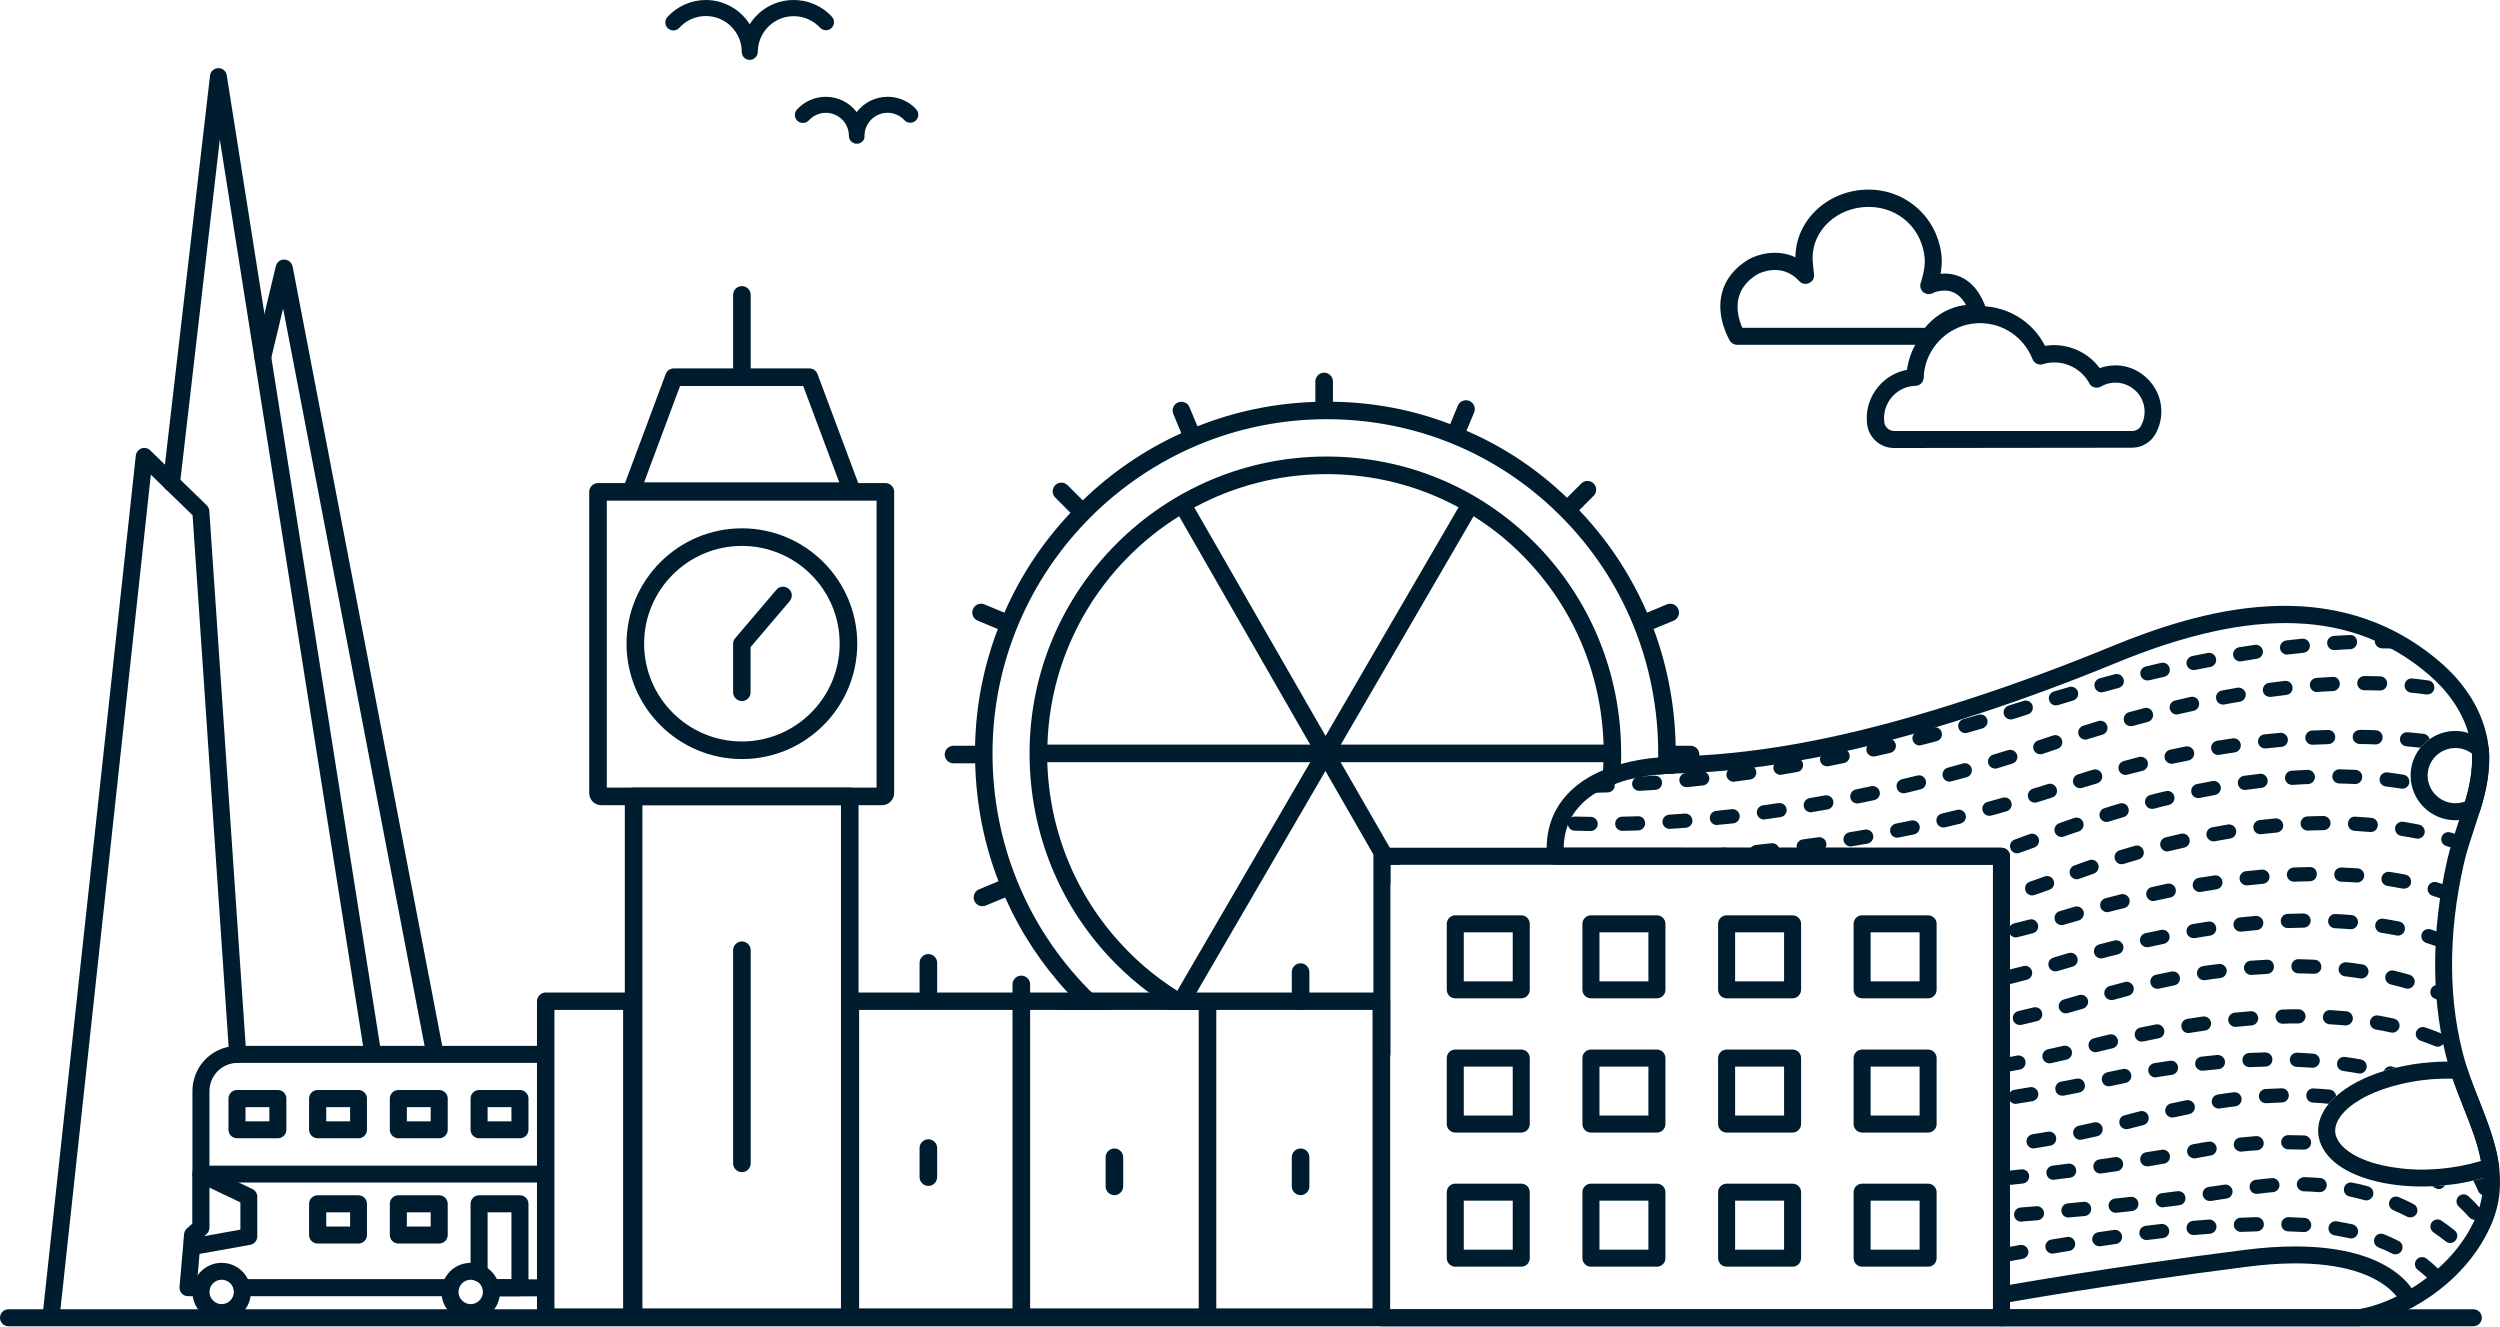 <?xml version="1.0" encoding="UTF-8"?> <svg xmlns="http://www.w3.org/2000/svg" width="179" height="95" viewBox="0 0 179 95" fill="none"><g clip-path="url(#clip0)"><path d="M177.09 94.961H0.61C0.274 94.961 0 94.687 0 94.352C0 94.016 0.274 93.742 0.61 93.742H177.09C177.425 93.742 177.699 94.016 177.699 94.352C177.699 94.687 177.425 94.961 177.09 94.961Z" fill="#001D30"></path><path d="M143.915 61.309V94.352C143.915 94.697 143.651 94.961 143.306 94.961H98.944C98.609 94.961 98.335 94.697 98.335 94.352C98.335 94.016 98.609 93.742 98.944 93.742H142.696V61.919H99.554V75.433C99.554 75.768 99.29 76.042 98.944 76.042C98.609 76.042 98.335 75.768 98.335 75.433V61.309C98.335 61.269 98.335 61.238 98.345 61.197C98.396 60.913 98.65 60.7 98.944 60.7H143.306C143.651 60.7 143.915 60.974 143.915 61.309Z" fill="#001D30"></path><path d="M108.922 71.48H104.197C103.862 71.48 103.588 71.206 103.588 70.871V66.146C103.588 65.811 103.862 65.536 104.197 65.536H108.922C109.257 65.536 109.532 65.811 109.532 66.146V70.871C109.532 71.206 109.257 71.48 108.922 71.48ZM104.807 70.261H108.312V66.755H104.807V70.261Z" fill="#001D30"></path><path d="M118.636 71.48H113.911C113.576 71.48 113.301 71.206 113.301 70.871V66.146C113.301 65.811 113.576 65.536 113.911 65.536H118.636C118.971 65.536 119.245 65.811 119.245 66.146V70.871C119.245 71.206 118.971 71.48 118.636 71.48ZM114.521 70.261H118.026V66.755H114.521V70.261Z" fill="#001D30"></path><path d="M128.349 71.48H123.625C123.289 71.48 123.015 71.206 123.015 70.871V66.146C123.015 65.811 123.289 65.536 123.625 65.536H128.349C128.685 65.536 128.959 65.811 128.959 66.146V70.871C128.949 71.206 128.685 71.48 128.349 71.48ZM124.234 70.261H127.74V66.755H124.234V70.261Z" fill="#001D30"></path><path d="M138.053 71.48H133.328C132.993 71.48 132.718 71.206 132.718 70.871V66.146C132.718 65.811 132.993 65.536 133.328 65.536H138.053C138.388 65.536 138.662 65.811 138.662 66.146V70.871C138.662 71.206 138.388 71.48 138.053 71.48ZM133.938 70.261H137.443V66.755H133.938V70.261Z" fill="#001D30"></path><path d="M108.922 81.092H104.197C103.862 81.092 103.588 80.818 103.588 80.482V75.758C103.588 75.422 103.862 75.148 104.197 75.148H108.922C109.257 75.148 109.532 75.422 109.532 75.758V80.482C109.532 80.818 109.257 81.092 108.922 81.092ZM104.807 79.873H108.312V76.367H104.807V79.873Z" fill="#001D30"></path><path d="M118.636 81.092H113.911C113.576 81.092 113.301 80.818 113.301 80.482V75.758C113.301 75.422 113.576 75.148 113.911 75.148H118.636C118.971 75.148 119.245 75.422 119.245 75.758V80.482C119.245 80.818 118.971 81.092 118.636 81.092ZM114.521 79.873H118.026V76.367H114.521V79.873Z" fill="#001D30"></path><path d="M128.349 81.092H123.625C123.289 81.092 123.015 80.818 123.015 80.482V75.758C123.015 75.422 123.289 75.148 123.625 75.148H128.349C128.685 75.148 128.959 75.422 128.959 75.758V80.482C128.949 80.818 128.685 81.092 128.349 81.092ZM124.234 79.873H127.74V76.367H124.234V79.873Z" fill="#001D30"></path><path d="M138.053 81.092H133.328C132.993 81.092 132.718 80.818 132.718 80.482V75.758C132.718 75.422 132.993 75.148 133.328 75.148H138.053C138.388 75.148 138.662 75.422 138.662 75.758V80.482C138.662 80.818 138.388 81.092 138.053 81.092ZM133.938 79.873H137.443V76.367H133.938V79.873Z" fill="#001D30"></path><path d="M108.922 90.694H104.197C103.862 90.694 103.588 90.419 103.588 90.084V85.359C103.588 85.024 103.862 84.75 104.197 84.75H108.922C109.257 84.75 109.532 85.024 109.532 85.359V90.084C109.532 90.43 109.257 90.694 108.922 90.694ZM104.807 89.475H108.312V85.969H104.807V89.475Z" fill="#001D30"></path><path d="M118.636 90.694H113.911C113.576 90.694 113.301 90.419 113.301 90.084V85.359C113.301 85.024 113.576 84.75 113.911 84.75H118.636C118.971 84.75 119.245 85.024 119.245 85.359V90.084C119.245 90.43 118.971 90.694 118.636 90.694ZM114.521 89.475H118.026V85.969H114.521V89.475Z" fill="#001D30"></path><path d="M128.349 90.694H123.625C123.289 90.694 123.015 90.419 123.015 90.084V85.359C123.015 85.024 123.289 84.75 123.625 84.75H128.349C128.685 84.75 128.959 85.024 128.959 85.359V90.084C128.949 90.43 128.685 90.694 128.349 90.694ZM124.234 89.475H127.74V85.969H124.234V89.475Z" fill="#001D30"></path><path d="M138.053 90.694H133.328C132.993 90.694 132.718 90.419 132.718 90.084V85.359C132.718 85.024 132.993 84.75 133.328 84.75H138.053C138.388 84.75 138.662 85.024 138.662 85.359V90.084C138.662 90.43 138.388 90.694 138.053 90.694ZM133.938 89.475H137.443V85.969H133.938V89.475Z" fill="#001D30"></path><path d="M53.679 4.288C53.364 4.288 53.11 4.034 53.11 3.719C53.11 2.296 51.951 1.148 50.539 1.148C49.818 1.148 49.117 1.453 48.639 1.991C48.426 2.225 48.07 2.245 47.826 2.032C47.592 1.819 47.572 1.453 47.785 1.219C48.487 0.447 49.492 0 50.529 0C51.85 0 53.018 0.691 53.679 1.737C54.339 0.691 55.497 0 56.828 0C57.733 0 58.607 0.325 59.287 0.925C59.379 1.006 59.48 1.097 59.562 1.199C59.775 1.433 59.765 1.788 59.531 2.012C59.297 2.225 58.942 2.215 58.718 1.981C58.657 1.92 58.596 1.849 58.525 1.798C58.058 1.382 57.448 1.158 56.828 1.158C55.406 1.158 54.258 2.317 54.258 3.729C54.248 4.034 53.994 4.288 53.679 4.288Z" fill="#001D30"></path><path d="M61.35 10.293C61.035 10.293 60.781 10.039 60.781 9.724C60.781 8.819 60.039 8.078 59.135 8.078C58.678 8.078 58.231 8.271 57.916 8.616C57.702 8.85 57.337 8.87 57.103 8.657C56.869 8.444 56.849 8.078 57.062 7.844C57.59 7.265 58.342 6.93 59.125 6.93C60.029 6.93 60.832 7.356 61.34 8.027C61.848 7.356 62.651 6.93 63.555 6.93C64.236 6.93 64.886 7.173 65.394 7.62C65.465 7.681 65.536 7.753 65.597 7.824C65.81 8.057 65.8 8.413 65.567 8.637C65.333 8.85 64.977 8.84 64.754 8.606C64.713 8.565 64.672 8.525 64.632 8.484C64.327 8.22 63.951 8.078 63.545 8.078C62.64 8.078 61.899 8.819 61.899 9.724C61.929 10.039 61.665 10.293 61.35 10.293Z" fill="#001D30"></path><path d="M172.457 93.671C172.213 93.671 171.979 93.519 171.888 93.275C171.857 93.204 170.242 89.505 160.934 90.694C150.997 91.954 143.499 93.305 143.417 93.315C143.092 93.366 142.767 93.153 142.706 92.828C142.645 92.492 142.869 92.177 143.194 92.116C143.265 92.106 150.804 90.745 160.772 89.485C171.197 88.174 172.954 92.665 173.026 92.858C173.137 93.173 172.975 93.529 172.66 93.641C172.599 93.661 172.528 93.671 172.457 93.671Z" fill="#001D30"></path><path d="M178.929 83.47C178.716 81.864 178.106 80.32 177.517 78.816C177.212 78.044 176.887 77.241 176.643 76.459L176.521 76.073C175.281 71.836 175.251 66.888 176.429 61.767C176.622 60.933 176.907 60.1 177.171 59.287C177.313 58.861 177.456 58.434 177.588 58.007C177.974 56.747 178.35 55.243 178.197 53.608C178.177 53.425 178.147 53.252 178.116 53.018C177.75 50.935 176.561 48.984 174.682 47.379C167.051 40.856 157.531 43.66 151.038 46.343C147.695 47.714 144.373 48.944 141.162 49.99C133.755 52.429 127.496 53.76 121.674 54.095C121.105 54.136 120.536 54.156 119.977 54.166C119.906 54.176 119.824 54.176 119.753 54.176C119.489 54.187 119.205 54.197 118.89 54.217C118.839 54.217 118.788 54.227 118.727 54.237C117.924 54.298 117 54.441 116.055 54.705C115.628 54.827 115.201 54.969 114.775 55.152C113.809 55.548 112.905 56.117 112.184 56.91C111.107 58.088 110.629 59.582 110.761 61.35C110.781 61.665 111.046 61.909 111.361 61.909H118.697L142.696 61.919V94.352C142.696 94.697 142.97 94.961 143.306 94.961H168.961C172.05 94.453 176.267 92.076 178.197 88.062C178.634 87.178 178.888 86.264 178.97 85.349C179.02 84.74 179.01 84.13 178.929 83.47ZM177.76 85.238C177.689 86.01 177.466 86.772 177.1 87.524C175.434 90.989 171.644 93.285 168.86 93.742H143.915V61.309C143.915 60.974 143.651 60.7 143.306 60.7L119.062 60.69H111.96C111.98 59.521 112.356 58.525 113.088 57.733C113.494 57.276 114.013 56.889 114.642 56.564C115.049 56.351 115.496 56.158 115.974 56.005C116.776 55.741 117.691 55.558 118.676 55.467C119.042 55.426 119.408 55.406 119.784 55.396C119.835 55.396 119.885 55.396 119.936 55.386C126.398 55.223 133.257 53.882 141.538 51.149C144.779 50.092 148.132 48.852 151.495 47.471C161.351 43.406 168.474 43.67 173.899 48.304C175.048 49.289 176.521 50.956 176.917 53.272C176.948 53.425 176.968 53.587 176.988 53.73C177.11 55.142 176.775 56.503 176.419 57.651C176.287 58.068 176.155 58.485 176.013 58.901C175.738 59.734 175.454 60.608 175.241 61.492C174.021 66.816 174.062 71.978 175.352 76.418L175.474 76.825C175.738 77.648 176.064 78.471 176.379 79.273C176.968 80.757 177.527 82.169 177.72 83.622C177.791 84.191 177.801 84.73 177.76 85.238Z" fill="#001D30"></path><path d="M178.197 53.597C178.177 53.455 178.116 53.333 178.014 53.232C177.415 52.663 176.622 52.337 175.799 52.337C175.119 52.337 174.479 52.551 173.96 52.927C173.706 53.099 173.493 53.303 173.3 53.536C172.863 54.085 172.599 54.776 172.599 55.528C172.599 57.296 174.042 58.728 175.799 58.728C176.338 58.728 176.846 58.607 177.293 58.363C177.425 58.292 177.537 58.17 177.578 58.017C178.411 55.447 178.207 53.669 178.197 53.597ZM176.5 57.387C176.287 57.469 176.053 57.509 175.799 57.509C175.302 57.509 174.854 57.326 174.509 57.022C174.214 56.778 173.991 56.432 173.889 56.036C173.838 55.873 173.818 55.701 173.818 55.528C173.818 54.613 174.448 53.851 175.291 53.628C175.454 53.577 175.627 53.557 175.799 53.557C176.246 53.557 176.653 53.699 176.998 53.963V54.034C177.019 54.573 176.988 55.792 176.5 57.387Z" fill="#001D30"></path><path d="M135.614 32.077C134.628 32.077 133.795 31.346 133.684 30.36C133.663 30.157 133.653 29.943 133.663 29.73C133.765 28.125 134.964 26.773 136.539 26.479C136.549 26.397 136.559 26.316 136.579 26.235C137.006 23.888 139.038 22.079 141.416 21.927C143.55 21.795 145.48 22.922 146.425 24.762C147.919 24.518 149.453 25.148 150.337 26.357C150.825 26.184 151.353 26.123 151.861 26.184C153.334 26.367 154.543 27.576 154.726 29.049C154.818 29.75 154.675 30.451 154.34 31.061C154.005 31.671 153.355 32.057 152.643 32.057L135.614 32.077ZM141.761 23.136C141.68 23.136 141.589 23.136 141.507 23.146C139.688 23.258 138.124 24.65 137.799 26.448C137.768 26.641 137.738 26.844 137.738 27.038C137.727 27.363 137.473 27.617 137.148 27.627C137.057 27.627 136.976 27.637 136.884 27.647C135.807 27.799 134.964 28.704 134.903 29.801C134.893 29.943 134.893 30.076 134.913 30.218C134.954 30.584 135.258 30.858 135.634 30.858H152.664C152.928 30.858 153.172 30.716 153.294 30.492C153.507 30.106 153.588 29.659 153.537 29.222C153.426 28.287 152.664 27.535 151.729 27.413C151.282 27.352 150.814 27.454 150.428 27.678C150.286 27.759 150.113 27.779 149.961 27.738C149.798 27.698 149.666 27.586 149.595 27.444C148.965 26.265 147.543 25.676 146.283 26.072C145.978 26.174 145.653 26.011 145.531 25.717C144.911 24.142 143.417 23.136 141.761 23.136Z" fill="#001D30"></path><path d="M138.134 24.69H124.376C124.163 24.69 123.97 24.579 123.858 24.396C123.818 24.325 122.862 22.739 123.279 21.022C123.523 20.017 124.173 19.193 125.199 18.574C125.88 18.188 127.252 17.812 128.552 18.421C128.563 15.749 130.91 13.575 133.785 13.575C136.529 13.575 138.774 15.637 139.018 18.381C139.059 18.797 139.008 19.224 138.947 19.6C139.343 19.559 139.821 19.6 140.298 19.793C141.192 20.159 141.853 20.982 142.259 22.242C142.32 22.435 142.279 22.648 142.158 22.811C142.036 22.973 141.832 23.055 141.629 23.034C139.658 22.861 138.703 24.325 138.672 24.386C138.55 24.579 138.347 24.69 138.134 24.69ZM124.752 23.471H137.829C138.225 22.973 139.18 22.018 140.765 21.835C140.511 21.378 140.207 21.073 139.831 20.921C139.119 20.626 138.378 20.982 138.378 20.992C138.154 21.104 137.89 21.073 137.697 20.911C137.514 20.748 137.443 20.484 137.524 20.25C137.524 20.24 137.87 19.275 137.809 18.503C137.626 16.369 135.939 14.814 133.795 14.814C131.58 14.814 129.782 16.45 129.782 18.452C129.782 18.726 129.853 19.407 129.883 19.651C129.914 19.915 129.772 20.169 129.528 20.27C129.284 20.382 128.999 20.321 128.827 20.128C127.547 18.716 125.9 19.6 125.829 19.64C125.108 20.077 124.651 20.646 124.488 21.327C124.265 22.171 124.559 23.034 124.752 23.471Z" fill="#001D30"></path><path d="M63.158 57.651H43.051C42.573 57.651 42.187 57.265 42.187 56.788V35.217C42.187 34.871 42.471 34.587 42.817 34.587H63.392C63.738 34.587 64.022 34.871 64.022 35.217V56.778C64.022 57.255 63.636 57.651 63.158 57.651ZM43.447 56.392H62.762V35.847H43.447V56.392Z" fill="#001D30"></path><path d="M60.679 35.796H45.53C45.062 35.796 44.676 35.4 44.676 34.902C44.676 34.831 44.687 34.749 44.717 34.678L47.664 26.783C47.755 26.54 47.989 26.377 48.253 26.377H57.946C58.21 26.377 58.444 26.54 58.535 26.783L61.482 34.678C61.513 34.749 61.523 34.821 61.523 34.902C61.523 35.389 61.147 35.796 60.679 35.796ZM46.119 34.536H60.09L57.509 27.637H48.69L46.119 34.536Z" fill="#001D30"></path><path d="M53.12 54.349C48.568 54.349 44.859 50.641 44.859 46.089C44.859 41.537 48.568 37.828 53.12 37.828C57.672 37.828 61.38 41.537 61.38 46.089C61.38 50.641 57.682 54.349 53.12 54.349ZM53.12 39.088C49.259 39.088 46.119 42.228 46.119 46.089C46.119 49.95 49.259 53.089 53.12 53.089C56.981 53.089 60.12 49.95 60.12 46.089C60.131 42.228 56.981 39.088 53.12 39.088Z" fill="#001D30"></path><path d="M53.12 50.194C52.774 50.194 52.49 49.909 52.49 49.564V46.099C52.49 45.946 52.541 45.804 52.642 45.692L55.589 42.228C55.812 41.963 56.209 41.933 56.473 42.157C56.737 42.38 56.767 42.776 56.544 43.041L53.74 46.333V49.574C53.75 49.909 53.475 50.194 53.12 50.194Z" fill="#001D30"></path><path d="M60.842 94.941H45.367C45.022 94.941 44.737 94.656 44.737 94.311V57.022C44.737 56.676 45.022 56.392 45.367 56.392H60.842C61.187 56.392 61.472 56.676 61.472 57.022V94.311C61.472 94.656 61.187 94.941 60.842 94.941ZM45.997 93.681H60.212V57.651H45.997V93.681Z" fill="#001D30"></path><path d="M53.12 27.637C52.774 27.637 52.49 27.352 52.49 27.007V21.114C52.49 20.768 52.774 20.484 53.12 20.484C53.465 20.484 53.75 20.768 53.75 21.114V27.007C53.75 27.363 53.475 27.637 53.12 27.637Z" fill="#001D30"></path><path d="M53.12 83.927C52.774 83.927 52.49 83.642 52.49 83.297V68.036C52.49 67.69 52.774 67.406 53.12 67.406C53.465 67.406 53.75 67.69 53.75 68.036V83.297C53.75 83.642 53.475 83.927 53.12 83.927Z" fill="#001D30"></path><path d="M73.126 94.85C72.781 94.85 72.496 94.565 72.496 94.22V70.484C72.496 70.139 72.781 69.854 73.126 69.854C73.472 69.854 73.756 70.139 73.756 70.484V94.22C73.756 94.575 73.482 94.85 73.126 94.85Z" fill="#001D30"></path><path d="M86.457 94.85C86.111 94.85 85.827 94.565 85.827 94.22V71.592C85.827 71.246 86.111 71.348 86.457 71.348C86.802 71.348 87.087 71.632 87.087 71.978V94.22C87.087 94.575 86.802 94.85 86.457 94.85Z" fill="#001D30"></path><path d="M93.122 85.573C92.777 85.573 92.492 85.288 92.492 84.943V82.86C92.492 82.514 92.777 82.23 93.122 82.23C93.468 82.23 93.752 82.514 93.752 82.86V84.943C93.752 85.288 93.468 85.573 93.122 85.573Z" fill="#001D30"></path><path d="M93.122 72.313C92.777 72.313 92.492 72.029 92.492 71.683V69.6C92.492 69.255 92.777 68.97 93.122 68.97C93.468 68.97 93.752 69.255 93.752 69.6V71.683C93.752 72.039 93.468 72.313 93.122 72.313Z" fill="#001D30"></path><path d="M79.791 85.573C79.446 85.573 79.162 85.288 79.162 84.943V82.86C79.162 82.514 79.446 82.23 79.791 82.23C80.137 82.23 80.421 82.514 80.421 82.86V84.943C80.421 85.288 80.137 85.573 79.791 85.573Z" fill="#001D30"></path><path d="M66.471 71.653C66.125 71.653 65.841 71.368 65.841 71.023V68.94C65.841 68.594 66.125 68.31 66.471 68.31C66.816 68.31 67.101 68.594 67.101 68.94V71.023C67.091 71.379 66.816 71.653 66.471 71.653Z" fill="#001D30"></path><path d="M66.471 84.912C66.125 84.912 65.841 84.628 65.841 84.282V82.2C65.841 81.854 66.125 81.57 66.471 81.57C66.816 81.57 67.101 81.854 67.101 82.2V84.282C67.091 84.638 66.816 84.912 66.471 84.912Z" fill="#001D30"></path><path d="M45.245 94.941H39.078C38.732 94.941 38.448 94.656 38.448 94.311V71.694C38.448 71.348 38.732 71.064 39.078 71.064H45.245C45.591 71.064 45.875 71.348 45.875 71.694V94.321C45.875 94.656 45.591 94.941 45.245 94.941ZM39.698 93.681H44.615V72.313H39.698V93.681Z" fill="#001D30"></path><path d="M98.904 71.064H93.519L93.224 71.572L92.787 72.313H98.274V77.485C98.69 77.556 99.107 77.627 99.534 77.678V71.694C99.534 71.338 99.249 71.064 98.904 71.064ZM93.224 71.572L92.787 72.313H94.738C94.22 72.09 93.712 71.846 93.224 71.572ZM93.224 71.572L92.787 72.313H94.738C94.22 72.09 93.712 71.846 93.224 71.572ZM93.224 71.572L92.787 72.313H94.738C94.22 72.09 93.712 71.846 93.224 71.572ZM98.904 71.064H60.883C60.537 71.064 60.253 71.338 60.253 71.694V94.311C60.253 94.656 60.537 94.941 60.883 94.941H98.904C99.249 94.941 99.534 94.656 99.534 94.311V71.694C99.534 71.338 99.249 71.064 98.904 71.064ZM98.274 93.681H61.513V72.313H98.274V93.681ZM93.224 71.572L92.787 72.313H94.738C94.22 72.09 93.712 71.846 93.224 71.572ZM93.224 71.572L92.787 72.313H94.738C94.22 72.09 93.712 71.846 93.224 71.572ZM93.224 71.572L92.787 72.313H94.738C94.22 72.09 93.712 71.846 93.224 71.572ZM98.904 71.064H93.519L93.224 71.572C93.712 71.846 94.22 72.09 94.738 72.313H98.274V73.461C98.69 73.563 99.107 73.644 99.534 73.705V71.694C99.534 71.338 99.249 71.064 98.904 71.064Z" fill="#001D30"></path><path d="M109.938 38.915C105.965 34.902 100.651 32.687 94.982 32.687C83.256 32.687 73.716 42.228 73.716 53.943C73.716 59.633 75.9 64.977 79.863 68.981C80.615 69.743 81.417 70.433 82.26 71.064C82.718 71.409 83.185 71.724 83.663 72.019C83.815 72.13 83.978 72.222 84.14 72.313H86.894C86.376 72.09 85.868 71.846 85.38 71.572C85.075 71.409 84.78 71.246 84.486 71.064C84.425 71.023 84.354 70.982 84.293 70.942C83.023 70.139 81.834 69.194 80.757 68.097C77.18 64.479 75.138 59.694 74.986 54.573C74.975 54.37 74.975 54.156 74.975 53.943C74.975 53.74 74.975 53.526 74.996 53.323C75.199 46.424 78.918 40.399 84.425 36.964C84.78 36.741 85.146 36.528 85.512 36.334C88.337 34.81 91.558 33.947 94.982 33.947C98.345 33.947 101.566 34.77 104.431 36.324C104.797 36.528 105.152 36.741 105.508 36.964C106.778 37.757 107.967 38.702 109.044 39.799C112.621 43.427 114.663 48.202 114.815 53.323C114.825 53.526 114.825 53.74 114.825 53.943C114.825 54.156 114.825 54.37 114.805 54.573C114.795 54.766 114.795 54.959 114.775 55.152C114.754 55.63 114.703 56.097 114.643 56.564C115.049 56.351 115.496 56.158 115.974 56.005C116.014 55.579 116.045 55.142 116.055 54.705C116.075 54.451 116.075 54.197 116.075 53.943C116.075 48.263 113.891 42.919 109.938 38.915Z" fill="#001D30"></path><path d="M105.793 36.477L105.508 36.964L95.998 53.323L95.632 53.943L95.266 54.573L94.9 55.203L85.674 71.064L85.38 71.572L84.943 72.313H83.49L83.663 72.019L84.222 71.064L84.293 70.942L93.813 54.573L94.179 53.943L94.535 53.323L94.911 52.693L104.431 36.324L104.705 35.847C104.878 35.542 105.264 35.44 105.569 35.613C105.864 35.796 105.965 36.172 105.793 36.477Z" fill="#001D30"></path><path d="M100.214 61.919H99.554V63.311L98.345 61.197L94.9 55.203L94.535 54.573L94.179 53.943L93.813 53.323L84.425 36.964L84.14 36.477C83.968 36.172 84.069 35.786 84.364 35.613C84.669 35.44 85.055 35.542 85.227 35.847L85.512 36.334L94.91 52.693L95.266 53.323L95.632 53.943L95.988 54.573L99.513 60.7L100.214 61.919Z" fill="#001D30"></path><path d="M115.425 54.573H74.376C74.03 54.573 73.746 54.288 73.746 53.943C73.746 53.597 74.03 53.313 74.376 53.313H115.425C115.77 53.313 116.055 53.597 116.055 53.943C116.045 54.288 115.77 54.573 115.425 54.573Z" fill="#001D30"></path><path d="M94.809 29.506C94.463 29.506 94.179 29.222 94.179 28.877V27.312C94.179 26.966 94.463 26.682 94.809 26.682C95.154 26.682 95.439 26.966 95.439 27.312V28.877C95.439 29.232 95.165 29.506 94.809 29.506Z" fill="#001D30"></path><path d="M69.834 54.654H68.269C67.924 54.654 67.639 54.37 67.639 54.024C67.639 53.679 67.924 53.394 68.269 53.394H69.834C70.18 53.394 70.464 53.679 70.464 54.024C70.454 54.38 70.18 54.654 69.834 54.654Z" fill="#001D30"></path><path d="M77.109 36.914C76.947 36.914 76.784 36.853 76.662 36.731L75.555 35.623C75.311 35.379 75.311 34.983 75.555 34.739C75.798 34.495 76.195 34.495 76.439 34.739L77.546 35.847C77.79 36.091 77.79 36.487 77.546 36.731C77.434 36.843 77.272 36.914 77.109 36.914Z" fill="#001D30"></path><path d="M77.678 72.171L77.597 72.252L77.536 72.313H75.758L76.784 71.287C77.028 71.043 77.434 71.043 77.678 71.287C77.922 71.531 77.922 71.927 77.678 72.171Z" fill="#001D30"></path><path d="M112.56 36.792C112.397 36.792 112.234 36.731 112.113 36.609C111.869 36.365 111.869 35.969 112.113 35.725L113.22 34.617C113.464 34.373 113.86 34.373 114.104 34.617C114.348 34.861 114.348 35.257 114.104 35.501L112.996 36.609C112.885 36.731 112.722 36.792 112.56 36.792Z" fill="#001D30"></path><path d="M85.187 31.468C84.943 31.468 84.709 31.325 84.608 31.081L84.008 29.639C83.876 29.313 84.028 28.948 84.344 28.816C84.669 28.683 85.034 28.836 85.166 29.151L85.766 30.594C85.898 30.919 85.746 31.285 85.431 31.417C85.349 31.447 85.268 31.468 85.187 31.468Z" fill="#001D30"></path><path d="M70.342 64.886C70.098 64.886 69.865 64.744 69.763 64.5C69.631 64.175 69.783 63.809 70.098 63.677L71.541 63.077C71.866 62.945 72.232 63.098 72.364 63.413C72.496 63.738 72.344 64.103 72.029 64.236L70.586 64.835C70.505 64.865 70.423 64.886 70.342 64.886Z" fill="#001D30"></path><path d="M71.694 45.093C71.612 45.093 71.531 45.073 71.45 45.042L70.007 44.443C69.682 44.31 69.529 43.945 69.661 43.62C69.793 43.294 70.159 43.142 70.484 43.274L71.927 43.874C72.252 44.006 72.405 44.371 72.273 44.697C72.171 44.951 71.937 45.093 71.694 45.093Z" fill="#001D30"></path><path d="M118.138 45.093C118.219 45.093 118.3 45.073 118.382 45.042L119.824 44.443C120.15 44.31 120.302 43.945 120.17 43.62C120.038 43.294 119.672 43.142 119.347 43.274L117.904 43.874C117.579 44.006 117.427 44.371 117.559 44.697C117.66 44.951 117.894 45.093 118.138 45.093Z" fill="#001D30"></path><path d="M121.044 54.654H119.479C119.133 54.654 118.849 54.37 118.849 54.024C118.849 53.679 119.133 53.394 119.479 53.394H121.044C121.389 53.394 121.674 53.679 121.674 54.024C121.674 54.38 121.399 54.654 121.044 54.654Z" fill="#001D30"></path><path d="M104.37 31.366C104.289 31.366 104.208 31.346 104.126 31.315C103.801 31.183 103.649 30.817 103.781 30.492L104.38 29.049C104.512 28.724 104.878 28.572 105.203 28.704C105.528 28.836 105.681 29.202 105.549 29.527L104.949 30.97C104.848 31.224 104.614 31.366 104.37 31.366Z" fill="#001D30"></path><path d="M119.987 53.943C119.987 54.014 119.987 54.095 119.977 54.166C119.987 54.329 119.977 54.492 119.967 54.654L119.936 55.386C119.885 55.396 119.835 55.396 119.784 55.396C119.408 55.406 119.042 55.426 118.676 55.467C118.707 55.06 118.717 54.654 118.727 54.237V53.943C118.727 47.542 116.278 41.526 111.818 37.025C107.347 32.504 101.373 30.015 94.992 30.015C81.803 30.015 71.064 40.754 71.064 53.943C71.064 60.354 73.522 66.359 77.973 70.871C78.044 70.942 78.105 71.002 78.176 71.064C78.613 71.511 79.07 71.917 79.537 72.313H77.668C77.648 72.303 77.617 72.273 77.597 72.252C77.424 72.09 77.251 71.927 77.089 71.754C76.957 71.622 76.835 71.49 76.713 71.358C76.611 71.257 76.52 71.165 76.449 71.064C74.569 69.031 73.065 66.735 71.968 64.256C71.795 63.88 71.643 63.494 71.49 63.098C70.464 60.435 69.895 57.59 69.824 54.654C69.804 54.42 69.804 54.176 69.804 53.943C69.804 53.76 69.804 53.577 69.814 53.404C69.875 50.468 70.444 47.664 71.439 45.052V45.042C71.582 44.646 71.734 44.26 71.907 43.884C73.065 41.222 74.681 38.793 76.652 36.71C76.926 36.406 77.231 36.101 77.536 35.816C79.578 33.835 81.956 32.209 84.577 31.02C84.953 30.837 85.339 30.675 85.736 30.523C88.367 29.476 91.212 28.866 94.189 28.775C94.453 28.755 94.718 28.755 94.992 28.755C95.144 28.755 95.297 28.755 95.449 28.765C98.375 28.805 101.2 29.354 103.842 30.37H103.852C104.248 30.512 104.634 30.665 105.01 30.848C107.652 31.986 110.08 33.601 112.204 35.644C112.377 35.806 112.549 35.969 112.712 36.141C112.844 36.273 112.966 36.406 113.078 36.538C117.426 41.1 119.855 47.054 119.977 53.404C119.987 53.587 119.987 53.76 119.987 53.943Z" fill="#001D30"></path><path d="M33.703 94.606C32.544 94.606 31.61 93.671 31.61 92.513C31.61 91.354 32.544 90.42 33.703 90.42C34.861 90.42 35.796 91.354 35.796 92.513C35.796 93.661 34.861 94.606 33.703 94.606ZM33.703 91.629C33.215 91.629 32.829 92.025 32.829 92.502C32.829 92.98 33.225 93.376 33.703 93.376C34.18 93.376 34.577 92.98 34.577 92.502C34.577 92.025 34.191 91.629 33.703 91.629Z" fill="#001D30"></path><path d="M15.871 94.606C14.713 94.606 13.778 93.671 13.778 92.513C13.778 91.354 14.713 90.42 15.871 90.42C17.029 90.42 17.964 91.354 17.964 92.513C17.964 93.661 17.029 94.606 15.871 94.606ZM15.871 91.629C15.383 91.629 14.997 92.025 14.997 92.502C14.997 92.98 15.393 93.376 15.871 93.376C16.349 93.376 16.745 92.98 16.745 92.502C16.745 92.025 16.359 91.629 15.871 91.629Z" fill="#001D30"></path><path d="M38.925 84.669H14.387C14.052 84.669 13.778 84.394 13.778 84.059V78.135C13.778 77.79 13.829 77.455 13.93 77.15C14.347 75.798 15.597 74.884 17.029 74.884H38.428C38.763 74.884 39.037 75.158 39.037 75.494C39.037 75.829 38.763 76.103 38.428 76.103H17.029C16.135 76.103 15.353 76.672 15.089 77.526C15.028 77.719 14.997 77.922 14.997 78.135V83.46H38.925C39.261 83.46 39.535 83.734 39.535 84.069C39.535 84.404 39.261 84.669 38.925 84.669Z" fill="#001D30"></path><path d="M37.229 81.499H34.302C33.967 81.499 33.693 81.224 33.693 80.889V78.653C33.693 78.318 33.967 78.044 34.302 78.044H37.229C37.564 78.044 37.838 78.318 37.838 78.653V80.889C37.838 81.234 37.564 81.499 37.229 81.499ZM34.912 80.289H36.619V79.273H34.912V80.289Z" fill="#001D30"></path><path d="M31.447 81.499H28.521C28.186 81.499 27.911 81.224 27.911 80.889V78.653C27.911 78.318 28.186 78.044 28.521 78.044H31.447C31.782 78.044 32.057 78.318 32.057 78.653V80.889C32.057 81.234 31.782 81.499 31.447 81.499ZM29.131 80.289H30.837V79.273H29.131V80.289Z" fill="#001D30"></path><path d="M25.666 81.499H22.739C22.404 81.499 22.13 81.224 22.13 80.889V78.653C22.13 78.318 22.404 78.044 22.739 78.044H25.666C26.001 78.044 26.275 78.318 26.275 78.653V80.889C26.275 81.234 26.001 81.499 25.666 81.499ZM23.359 80.289H25.066V79.273H23.359V80.289Z" fill="#001D30"></path><path d="M19.895 81.499H16.968C16.633 81.499 16.359 81.224 16.359 80.889V78.653C16.359 78.318 16.633 78.044 16.968 78.044H19.895C20.23 78.044 20.504 78.318 20.504 78.653V80.889C20.494 81.234 20.23 81.499 19.895 81.499ZM17.578 80.289H19.285V79.273H17.578V80.289Z" fill="#001D30"></path><path d="M31.447 89.038H28.521C28.186 89.038 27.911 88.763 27.911 88.428V86.193C27.911 85.857 28.186 85.583 28.521 85.583H31.447C31.782 85.583 32.057 85.857 32.057 86.193V88.428C32.057 88.763 31.782 89.038 31.447 89.038ZM29.131 87.818H30.837V86.802H29.131V87.818Z" fill="#001D30"></path><path d="M25.666 89.038H22.739C22.404 89.038 22.13 88.763 22.13 88.428V86.193C22.13 85.857 22.404 85.583 22.739 85.583H25.666C26.001 85.583 26.275 85.857 26.275 86.193V88.428C26.275 88.763 26.001 89.038 25.666 89.038ZM23.359 87.818H25.066V86.802H23.359V87.818Z" fill="#001D30"></path><path d="M37.229 92.807H35.166C34.831 92.807 34.556 92.533 34.556 92.198C34.556 91.862 34.831 91.588 35.166 91.588H36.619V86.802H34.912V91.151C34.912 91.486 34.638 91.761 34.302 91.761C33.967 91.761 33.693 91.486 33.693 91.151V86.193C33.693 85.857 33.967 85.583 34.302 85.583H37.229C37.564 85.583 37.838 85.857 37.838 86.193V92.198C37.838 92.533 37.564 92.807 37.229 92.807Z" fill="#001D30"></path><path d="M32.087 92.807H17.334C16.999 92.807 16.724 92.533 16.724 92.198C16.724 91.862 16.999 91.588 17.334 91.588H32.087C32.423 91.588 32.697 91.862 32.697 92.198C32.697 92.533 32.423 92.807 32.087 92.807Z" fill="#001D30"></path><path d="M14.408 92.807H13.463C13.29 92.807 13.127 92.736 13.016 92.614C12.904 92.492 12.843 92.32 12.853 92.147L13.107 89.241C13.107 89.231 13.107 89.221 13.107 89.21L13.178 88.367C13.188 88.215 13.26 88.072 13.382 87.961L13.768 87.615V84.059C13.768 83.846 13.879 83.653 14.052 83.541C14.225 83.429 14.448 83.419 14.642 83.5L18.076 85.136C18.289 85.238 18.421 85.451 18.421 85.685V88.53C18.421 88.824 18.208 89.078 17.923 89.129L14.286 89.779L14.133 91.568H14.418C14.753 91.568 15.028 91.842 15.028 92.177C15.028 92.513 14.753 92.807 14.408 92.807ZM14.997 85.034V87.9C14.997 88.072 14.926 88.235 14.794 88.357L14.621 88.509L17.212 88.042V86.091L14.997 85.034Z" fill="#001D30"></path><path d="M38.905 92.817H35.542C35.207 92.817 34.932 92.543 34.932 92.208C34.932 91.873 35.207 91.598 35.542 91.598H38.905C39.24 91.598 39.515 91.873 39.515 92.208C39.515 92.543 39.251 92.817 38.905 92.817Z" fill="#001D30"></path><path d="M26.651 75.758C26.357 75.758 26.103 75.544 26.052 75.24L15.739 9.988L12.884 34.648C12.843 34.983 12.538 35.227 12.203 35.186C11.868 35.146 11.634 34.851 11.664 34.505L15.038 5.416C15.068 5.111 15.322 4.887 15.627 4.877H15.637C15.932 4.877 16.196 5.09 16.237 5.395L27.241 75.057C27.291 75.392 27.068 75.697 26.733 75.758C26.712 75.758 26.682 75.758 26.651 75.758Z" fill="#001D30"></path><path d="M31.071 75.758C30.787 75.758 30.533 75.555 30.472 75.26L20.27 22.089L19.407 25.686C19.326 26.011 18.99 26.215 18.675 26.133C18.35 26.052 18.147 25.727 18.228 25.402L19.752 19.051C19.823 18.767 20.067 18.574 20.362 18.584C20.646 18.594 20.89 18.797 20.951 19.082L31.691 75.026C31.752 75.362 31.539 75.676 31.203 75.737C31.152 75.748 31.112 75.758 31.071 75.758Z" fill="#001D30"></path><path d="M3.668 94.748C3.648 94.748 3.627 94.748 3.597 94.748C3.262 94.707 3.018 94.413 3.058 94.077L9.724 32.616C9.754 32.382 9.907 32.189 10.12 32.108C10.344 32.026 10.587 32.077 10.75 32.24L14.804 36.182C14.916 36.284 14.977 36.426 14.987 36.578L17.629 75.443C17.649 75.778 17.395 76.073 17.06 76.093C16.704 76.124 16.43 75.859 16.409 75.524L13.788 36.893L10.801 33.987L4.278 94.199C4.247 94.514 3.983 94.748 3.668 94.748Z" fill="#001D30"></path><path d="M170.465 45.418C170.211 45.438 170.038 45.662 170.038 45.916C170.038 46.2 170.292 46.424 170.567 46.424C170.943 46.424 171.298 46.434 171.644 46.434H171.654C171.796 46.434 171.928 46.373 172.02 46.282C171.512 45.957 170.993 45.672 170.465 45.418ZM168.24 45.469C167.874 45.479 167.488 45.51 167.102 45.53C166.817 45.55 166.604 45.794 166.624 46.068C166.645 46.343 166.868 46.546 167.132 46.546H167.163C167.549 46.515 167.925 46.495 168.291 46.485C168.565 46.465 168.778 46.231 168.768 45.946C168.758 45.672 168.535 45.428 168.24 45.469ZM164.826 45.733C164.46 45.764 164.084 45.814 163.698 45.855C163.414 45.896 163.221 46.139 163.251 46.424C163.281 46.678 163.505 46.871 163.759 46.871C163.779 46.871 163.8 46.871 163.82 46.861C164.196 46.82 164.572 46.78 164.928 46.739C165.212 46.709 165.415 46.465 165.385 46.18C165.354 45.906 165.08 45.692 164.826 45.733ZM161.442 46.17C161.066 46.221 160.701 46.282 160.315 46.343C160.04 46.394 159.847 46.658 159.898 46.932C159.939 47.176 160.152 47.359 160.396 47.359C160.426 47.359 160.457 47.359 160.487 47.349C160.863 47.288 161.229 47.227 161.595 47.166C161.869 47.125 162.062 46.871 162.022 46.587C161.971 46.312 161.707 46.129 161.442 46.17ZM158.079 46.749C157.713 46.82 157.338 46.901 156.962 46.973C156.687 47.034 156.504 47.298 156.565 47.572C156.616 47.816 156.829 47.978 157.063 47.978C157.094 47.978 157.134 47.978 157.165 47.968C157.541 47.897 157.907 47.816 158.272 47.755C158.547 47.694 158.719 47.43 158.669 47.156C158.618 46.881 158.343 46.698 158.079 46.749ZM155.346 47.846C155.285 47.572 155.021 47.399 154.736 47.46C154.381 47.542 154.005 47.633 153.629 47.724C153.365 47.785 153.192 48.06 153.263 48.334C153.314 48.568 153.527 48.72 153.751 48.72C153.791 48.72 153.832 48.72 153.873 48.71C154.239 48.619 154.604 48.537 154.97 48.456C155.244 48.385 155.407 48.121 155.346 47.846ZM152.054 48.639C151.973 48.365 151.698 48.202 151.424 48.273L150.337 48.568C150.063 48.649 149.9 48.923 149.981 49.198C150.042 49.421 150.245 49.574 150.469 49.574C150.51 49.574 150.55 49.564 150.601 49.553L151.688 49.259C151.963 49.188 152.125 48.913 152.054 48.639ZM148.782 49.533C148.701 49.269 148.416 49.106 148.152 49.188C147.787 49.289 147.421 49.401 147.055 49.513C146.791 49.594 146.638 49.879 146.72 50.143C146.781 50.366 146.984 50.508 147.207 50.508C147.258 50.508 147.299 50.498 147.35 50.488C147.715 50.377 148.071 50.265 148.427 50.163C148.701 50.082 148.853 49.807 148.782 49.533ZM145.531 50.508C145.439 50.244 145.155 50.102 144.891 50.183L143.814 50.519C143.55 50.61 143.397 50.895 143.478 51.159C143.55 51.372 143.753 51.514 143.966 51.514C144.017 51.514 144.068 51.504 144.119 51.494L145.196 51.149C145.47 51.067 145.612 50.783 145.531 50.508ZM142.29 51.525C142.208 51.25 141.934 51.098 141.66 51.179C141.294 51.281 140.938 51.392 140.572 51.494C140.308 51.565 140.146 51.85 140.227 52.114C140.288 52.337 140.491 52.49 140.715 52.49C140.755 52.49 140.806 52.48 140.857 52.469C141.213 52.368 141.578 52.256 141.944 52.155C142.208 52.073 142.371 51.789 142.29 51.525ZM139.028 52.449C138.957 52.175 138.683 52.012 138.398 52.083L137.311 52.368C137.037 52.439 136.874 52.713 136.945 52.988C137.006 53.221 137.209 53.374 137.433 53.374C137.473 53.374 137.524 53.364 137.565 53.353L138.662 53.069C138.937 52.998 139.099 52.724 139.028 52.449ZM135.736 53.293C135.675 53.018 135.401 52.835 135.126 52.907L134.029 53.16C133.755 53.221 133.582 53.496 133.643 53.77C133.694 54.004 133.907 54.166 134.141 54.166C134.171 54.166 134.212 54.166 134.253 54.156L135.36 53.902C135.634 53.831 135.797 53.557 135.736 53.293ZM132.424 54.034C132.373 53.76 132.098 53.577 131.824 53.638C131.458 53.719 131.082 53.79 130.717 53.862C130.442 53.922 130.27 54.187 130.32 54.461C130.371 54.705 130.585 54.867 130.818 54.867C130.849 54.867 130.879 54.867 130.92 54.857C131.286 54.786 131.651 54.715 132.027 54.634C132.302 54.583 132.485 54.309 132.424 54.034ZM128.512 54.278C128.136 54.339 127.76 54.4 127.394 54.461C127.12 54.512 126.937 54.776 126.978 55.05C127.018 55.294 127.232 55.477 127.475 55.477C127.506 55.477 127.536 55.467 127.567 55.467C127.933 55.406 128.309 55.345 128.685 55.274C128.959 55.233 129.142 54.969 129.091 54.685C129.05 54.41 128.776 54.217 128.512 54.278ZM125.169 54.806C124.793 54.857 124.427 54.908 124.051 54.959C123.777 54.999 123.584 55.254 123.614 55.528C123.655 55.782 123.868 55.975 124.122 55.975C124.143 55.975 124.163 55.975 124.194 55.965C124.559 55.914 124.935 55.863 125.311 55.812C125.596 55.772 125.789 55.518 125.748 55.243C125.707 54.959 125.453 54.766 125.169 54.806ZM121.816 55.233C121.44 55.274 121.064 55.315 120.698 55.345C120.424 55.376 120.221 55.619 120.241 55.904C120.271 56.158 120.495 56.361 120.749 56.361H120.8C121.166 56.32 121.552 56.28 121.928 56.239C122.212 56.209 122.415 55.955 122.385 55.68C122.344 55.396 122.1 55.193 121.816 55.233ZM118.463 55.538C118.077 55.569 117.711 55.589 117.335 55.609C117.061 55.63 116.847 55.873 116.858 56.148C116.878 56.422 117.101 56.625 117.366 56.625H117.396C117.772 56.605 118.148 56.574 118.534 56.554C118.819 56.534 119.022 56.29 119.001 56.005C118.981 55.731 118.737 55.518 118.463 55.538ZM115.09 55.721C114.724 55.731 114.368 55.741 114.013 55.751H113.972C113.779 55.751 113.616 55.853 113.535 56.016C113.494 56.087 113.474 56.178 113.474 56.27C113.474 56.544 113.698 56.767 113.982 56.767C113.982 56.767 113.982 56.767 113.992 56.767C114.358 56.757 114.734 56.747 115.13 56.737C115.405 56.727 115.628 56.493 115.618 56.209C115.608 55.924 115.405 55.701 115.09 55.721Z" fill="#001D30"></path><path d="M113.891 58.485C113.505 58.485 113.129 58.474 112.773 58.464C112.458 58.464 112.255 58.678 112.255 58.962C112.245 59.236 112.468 59.47 112.742 59.48C113.108 59.49 113.494 59.501 113.88 59.501C113.891 59.501 113.891 59.501 113.891 59.501C114.165 59.501 114.399 59.277 114.399 58.993C114.399 58.718 114.175 58.485 113.891 58.485ZM117.264 58.444C116.878 58.454 116.502 58.464 116.136 58.474C115.862 58.474 115.638 58.708 115.648 58.993C115.648 59.267 115.872 59.49 116.156 59.49C116.156 59.49 116.156 59.49 116.167 59.49C116.532 59.48 116.908 59.47 117.294 59.46C117.579 59.45 117.802 59.206 117.792 58.932C117.782 58.647 117.569 58.424 117.264 58.444ZM120.637 58.251C120.251 58.281 119.875 58.312 119.509 58.332C119.235 58.352 119.022 58.586 119.032 58.871C119.052 59.135 119.276 59.348 119.54 59.348H119.57C119.946 59.318 120.322 59.297 120.708 59.267C120.983 59.247 121.196 59.003 121.176 58.728C121.155 58.444 120.912 58.231 120.637 58.251ZM123.99 57.936C123.614 57.977 123.238 58.017 122.873 58.058C122.598 58.088 122.395 58.332 122.426 58.617C122.446 58.871 122.669 59.074 122.923 59.074C122.944 59.074 122.954 59.074 122.974 59.064C123.35 59.033 123.726 58.993 124.112 58.952C124.387 58.922 124.59 58.667 124.559 58.383C124.529 58.109 124.265 57.906 123.99 57.936ZM127.343 57.499C126.967 57.56 126.591 57.611 126.226 57.662C125.951 57.702 125.758 57.956 125.789 58.231C125.829 58.485 126.043 58.678 126.297 58.678C126.317 58.678 126.337 58.667 126.368 58.667C126.734 58.617 127.11 58.566 127.486 58.505C127.77 58.464 127.963 58.21 127.922 57.936C127.882 57.651 127.618 57.469 127.343 57.499ZM130.676 56.95C130.3 57.022 129.934 57.083 129.568 57.143C129.284 57.194 129.101 57.458 129.152 57.733C129.193 57.987 129.406 58.16 129.65 58.16C129.68 58.16 129.711 58.16 129.731 58.149C130.107 58.088 130.483 58.017 130.859 57.956C131.133 57.906 131.316 57.641 131.265 57.357C131.215 57.083 130.94 56.91 130.676 56.95ZM134.588 56.686C134.527 56.412 134.253 56.239 133.988 56.29C133.612 56.371 133.247 56.453 132.881 56.524C132.607 56.585 132.434 56.849 132.485 57.123C132.535 57.367 132.749 57.529 132.982 57.529C133.023 57.529 133.054 57.529 133.084 57.519C133.46 57.448 133.826 57.367 134.202 57.286C134.476 57.225 134.649 56.961 134.588 56.686ZM137.89 55.904C137.829 55.63 137.555 55.457 137.28 55.528C136.904 55.619 136.549 55.711 136.183 55.792C135.909 55.863 135.736 56.138 135.807 56.402C135.858 56.646 136.071 56.798 136.295 56.798C136.335 56.798 136.376 56.798 136.417 56.788C136.783 56.696 137.148 56.605 137.524 56.514C137.788 56.453 137.961 56.178 137.89 55.904ZM141.172 55.02C141.091 54.745 140.816 54.583 140.542 54.664C140.176 54.766 139.821 54.867 139.455 54.969C139.191 55.04 139.028 55.315 139.099 55.589C139.16 55.812 139.363 55.965 139.587 55.965C139.628 55.965 139.678 55.955 139.719 55.944C140.085 55.853 140.451 55.751 140.816 55.65C141.091 55.569 141.243 55.294 141.172 55.02ZM144.423 54.044C144.332 53.78 144.047 53.628 143.783 53.709L142.706 54.034C142.432 54.116 142.279 54.4 142.361 54.674C142.432 54.888 142.635 55.03 142.848 55.03C142.899 55.03 142.95 55.03 143.001 55.01L144.088 54.674C144.352 54.593 144.505 54.309 144.423 54.044ZM147.634 52.978C147.543 52.713 147.258 52.571 146.994 52.663L145.927 53.018C145.663 53.11 145.511 53.394 145.602 53.658C145.673 53.872 145.876 54.004 146.09 54.004C146.14 54.004 146.191 54.004 146.242 53.983L147.319 53.618C147.593 53.526 147.726 53.242 147.634 52.978ZM150.875 51.972C150.794 51.697 150.51 51.545 150.245 51.626C149.89 51.738 149.524 51.85 149.158 51.962C148.894 52.043 148.742 52.327 148.823 52.592C148.894 52.815 149.097 52.957 149.311 52.957C149.361 52.957 149.412 52.947 149.463 52.927C149.829 52.815 150.184 52.703 150.54 52.602C150.804 52.52 150.957 52.236 150.875 51.972ZM154.147 51.067C154.076 50.793 153.802 50.62 153.527 50.702C153.172 50.793 152.806 50.895 152.43 50.996C152.166 51.067 152.003 51.352 152.074 51.626C152.135 51.85 152.338 51.992 152.562 51.992C152.613 51.992 152.653 51.992 152.704 51.982C153.07 51.88 153.426 51.779 153.791 51.687C154.056 51.616 154.218 51.331 154.147 51.067ZM157.449 50.285C157.388 50.011 157.134 49.838 156.85 49.899C156.484 49.98 156.118 50.062 155.742 50.153C155.468 50.214 155.295 50.488 155.356 50.763C155.417 50.996 155.62 51.159 155.854 51.159C155.895 51.159 155.935 51.149 155.966 51.139C156.342 51.057 156.708 50.976 157.063 50.895C157.338 50.834 157.51 50.559 157.449 50.285ZM160.203 49.238C159.837 49.299 159.461 49.37 159.075 49.442C158.801 49.492 158.618 49.757 158.679 50.041C158.719 50.285 158.933 50.448 159.177 50.448C159.207 50.448 159.238 50.448 159.268 50.437C159.644 50.366 160.01 50.305 160.376 50.244C160.65 50.194 160.833 49.929 160.792 49.655C160.741 49.381 160.467 49.198 160.203 49.238ZM163.586 48.751C163.221 48.791 162.834 48.842 162.458 48.893C162.174 48.934 161.981 49.188 162.022 49.462C162.052 49.716 162.276 49.899 162.519 49.899H162.591C162.967 49.848 163.342 49.797 163.698 49.757C163.983 49.726 164.186 49.472 164.145 49.198C164.115 48.913 163.861 48.72 163.586 48.751ZM173.869 48.72C173.503 48.669 173.127 48.619 172.721 48.578C172.446 48.547 172.192 48.751 172.172 49.035C172.142 49.31 172.345 49.564 172.619 49.594C173.005 49.625 173.371 49.675 173.727 49.726H173.798C174.042 49.726 174.265 49.543 174.296 49.289C174.336 49.015 174.143 48.751 173.869 48.72ZM167 48.466C166.624 48.487 166.248 48.507 165.862 48.537C165.578 48.558 165.364 48.801 165.385 49.076C165.405 49.34 165.629 49.553 165.893 49.553C165.903 49.553 165.923 49.553 165.933 49.543C166.309 49.523 166.685 49.492 167.051 49.482C167.325 49.462 167.549 49.228 167.529 48.944C167.518 48.669 167.315 48.436 167 48.466ZM170.435 48.426C170.069 48.415 169.683 48.405 169.286 48.405C169.002 48.405 168.778 48.639 168.778 48.913C168.778 49.198 169.002 49.421 169.286 49.421C169.673 49.421 170.038 49.431 170.404 49.442H170.414C170.689 49.442 170.912 49.228 170.922 48.954C170.932 48.669 170.709 48.436 170.435 48.426Z" fill="#001D30"></path><path d="M175.992 50.153C175.962 50.143 175.931 50.143 175.901 50.133C175.627 50.062 175.464 49.787 175.525 49.523C175.525 49.513 175.535 49.492 175.545 49.482C175.708 49.696 175.86 49.919 175.992 50.153Z" fill="#001D30"></path><path d="M116.736 60.964H116.634C116.278 60.964 115.943 60.964 115.618 60.954C115.608 60.954 115.608 60.954 115.608 60.954C115.476 60.954 115.354 61.005 115.262 61.096H117.081C116.99 61.015 116.868 60.964 116.736 60.964ZM120.109 60.893C119.733 60.903 119.357 60.923 118.991 60.933C118.849 60.933 118.717 60.994 118.615 61.096H120.536C120.434 60.964 120.271 60.883 120.109 60.893ZM113.372 60.893C112.966 60.883 112.6 60.862 112.245 60.842C112.052 60.811 111.869 60.923 111.787 61.096H113.759C113.657 60.974 113.525 60.903 113.372 60.893ZM123.482 60.69C123.096 60.72 122.73 60.751 122.354 60.771C122.151 60.791 121.989 60.923 121.928 61.096H124.011C123.97 60.842 123.736 60.669 123.482 60.69ZM126.845 60.374C126.469 60.415 126.094 60.456 125.728 60.496C125.443 60.527 125.24 60.771 125.271 61.055C125.271 61.065 125.271 61.086 125.281 61.096L127.353 61.106C127.394 61.025 127.414 60.923 127.404 60.822C127.374 60.547 127.12 60.354 126.845 60.374ZM130.188 59.948C129.812 59.999 129.447 60.049 129.081 60.1C128.796 60.141 128.603 60.395 128.644 60.669C128.674 60.893 128.847 61.065 129.06 61.106C129.081 61.116 129.111 61.116 129.142 61.116C129.172 61.116 129.193 61.116 129.213 61.106H129.243C129.609 61.055 129.965 61.005 130.341 60.954C130.615 60.913 130.808 60.649 130.767 60.374C130.727 60.1 130.463 59.907 130.188 59.948ZM133.531 59.399C133.155 59.47 132.779 59.531 132.413 59.592C132.139 59.643 131.956 59.907 131.997 60.181C132.048 60.425 132.261 60.608 132.505 60.608C132.525 60.608 132.556 60.598 132.586 60.598C132.952 60.537 133.328 60.466 133.704 60.405C133.978 60.354 134.171 60.09 134.12 59.816C134.07 59.531 133.795 59.358 133.531 59.399ZM137.443 59.135C137.382 58.861 137.108 58.688 136.833 58.749C136.468 58.82 136.102 58.901 135.736 58.972C135.462 59.033 135.279 59.297 135.34 59.572C135.391 59.816 135.604 59.978 135.838 59.978C135.868 59.978 135.909 59.978 135.939 59.968C136.305 59.897 136.681 59.816 137.047 59.745C137.321 59.684 137.504 59.409 137.443 59.135ZM140.745 58.352C140.674 58.078 140.39 57.916 140.125 57.987C139.76 58.078 139.394 58.16 139.038 58.251C138.764 58.312 138.591 58.586 138.662 58.861C138.713 59.094 138.926 59.247 139.15 59.247C139.191 59.247 139.231 59.247 139.272 59.236C139.638 59.155 140.003 59.064 140.369 58.972C140.644 58.901 140.816 58.627 140.745 58.352ZM144.017 57.469C143.946 57.194 143.671 57.042 143.397 57.113C143.031 57.215 142.666 57.316 142.31 57.418C142.036 57.489 141.873 57.773 141.954 58.038C142.015 58.261 142.218 58.413 142.442 58.413C142.483 58.413 142.533 58.403 142.574 58.393C142.94 58.302 143.306 58.2 143.671 58.088C143.936 58.017 144.098 57.733 144.017 57.469ZM147.258 56.473C147.177 56.199 146.892 56.056 146.628 56.138C146.262 56.26 145.907 56.371 145.551 56.473C145.287 56.564 145.135 56.839 145.216 57.113C145.277 57.326 145.48 57.469 145.704 57.469C145.744 57.469 145.795 57.458 145.846 57.448C146.212 57.337 146.567 57.225 146.933 57.103C147.197 57.022 147.35 56.737 147.258 56.473ZM150.499 55.447C150.418 55.182 150.144 55.03 149.869 55.111C149.504 55.213 149.148 55.325 148.782 55.447C148.508 55.528 148.366 55.812 148.447 56.077C148.518 56.3 148.711 56.432 148.935 56.432C148.985 56.432 149.036 56.432 149.087 56.412C149.443 56.3 149.808 56.188 150.164 56.087C150.428 56.005 150.581 55.721 150.499 55.447ZM153.781 54.573C153.71 54.298 153.436 54.136 153.161 54.197C152.796 54.288 152.43 54.39 152.054 54.492C151.79 54.563 151.627 54.837 151.698 55.111C151.759 55.335 151.963 55.487 152.186 55.487C152.237 55.487 152.278 55.477 152.318 55.467C152.684 55.376 153.05 55.274 153.405 55.193C153.68 55.121 153.842 54.847 153.781 54.573ZM156.494 53.445C156.128 53.526 155.752 53.597 155.377 53.679C155.102 53.74 154.929 54.014 154.99 54.288C155.041 54.522 155.255 54.685 155.488 54.685C155.519 54.685 155.559 54.685 155.6 54.674C155.966 54.593 156.332 54.522 156.697 54.451C156.972 54.39 157.144 54.126 157.094 53.851C157.043 53.577 156.769 53.394 156.494 53.445ZM159.868 52.866C159.492 52.917 159.116 52.978 158.74 53.038C158.465 53.089 158.272 53.343 158.323 53.628C158.364 53.872 158.577 54.055 158.821 54.055C158.851 54.055 158.872 54.044 158.902 54.044C159.278 53.983 159.644 53.922 160.01 53.872C160.294 53.831 160.477 53.567 160.437 53.292C160.396 53.018 160.132 52.825 159.868 52.866ZM163.261 52.469C162.885 52.5 162.509 52.541 162.123 52.581C161.849 52.612 161.646 52.856 161.676 53.14C161.707 53.394 161.93 53.587 162.184 53.587H162.235C162.611 53.547 162.987 53.516 163.353 53.475C163.627 53.455 163.84 53.211 163.81 52.927C163.79 52.652 163.525 52.449 163.261 52.469ZM173.523 52.541C173.158 52.5 172.782 52.459 172.385 52.429C172.091 52.409 171.867 52.612 171.837 52.886C171.816 53.171 172.02 53.414 172.304 53.435C172.639 53.475 172.975 53.496 173.3 53.536C173.493 53.303 173.706 53.099 173.96 52.927C173.92 52.724 173.747 52.571 173.523 52.541ZM166.695 52.266H166.685C166.309 52.276 165.923 52.287 165.537 52.307C165.263 52.327 165.049 52.561 165.06 52.835C165.07 53.11 165.293 53.323 165.568 53.323C165.578 53.323 165.578 53.323 165.588 53.323C165.974 53.303 166.34 53.292 166.706 53.282C166.99 53.272 167.214 53.038 167.203 52.754C167.193 52.48 166.97 52.266 166.695 52.266ZM170.109 52.287C169.733 52.266 169.358 52.256 168.961 52.256C168.687 52.276 168.453 52.469 168.453 52.754C168.443 53.028 168.667 53.262 168.951 53.272C169.327 53.272 169.703 53.282 170.069 53.303C170.079 53.303 170.079 53.303 170.089 53.303C170.363 53.303 170.587 53.089 170.597 52.815C170.607 52.531 170.394 52.297 170.109 52.287Z" fill="#001D30"></path><path d="M142.127 60.811C141.802 60.913 141.477 61.015 141.152 61.106H142.747C142.645 60.862 142.371 60.73 142.127 60.811ZM145.968 60.019C145.866 59.755 145.571 59.623 145.307 59.724C144.962 59.856 144.606 59.988 144.261 60.11C143.986 60.202 143.854 60.486 143.946 60.751C144.017 60.964 144.21 61.096 144.423 61.096C144.484 61.096 144.535 61.086 144.596 61.065C144.952 60.944 145.307 60.811 145.663 60.679C145.927 60.578 146.059 60.283 145.968 60.019ZM149.158 58.881C149.067 58.617 148.782 58.474 148.518 58.566C148.162 58.688 147.797 58.81 147.441 58.942C147.177 59.033 147.035 59.328 147.126 59.592C147.207 59.795 147.4 59.927 147.614 59.927C147.665 59.927 147.726 59.917 147.776 59.897C148.132 59.765 148.488 59.643 148.843 59.531C149.107 59.44 149.25 59.145 149.158 58.881ZM152.399 57.875C152.318 57.601 152.044 57.448 151.769 57.529C151.414 57.641 151.048 57.743 150.682 57.865C150.408 57.946 150.266 58.231 150.347 58.495C150.408 58.718 150.611 58.85 150.825 58.85C150.875 58.85 150.926 58.85 150.977 58.83C151.343 58.718 151.698 58.607 152.054 58.505C152.328 58.424 152.481 58.139 152.399 57.875ZM155.681 57.022C155.62 56.747 155.346 56.574 155.072 56.646C154.706 56.727 154.34 56.818 153.964 56.92C153.69 56.991 153.527 57.265 153.598 57.54C153.659 57.763 153.863 57.916 154.086 57.916C154.137 57.916 154.178 57.916 154.218 57.906C154.584 57.804 154.95 57.712 155.305 57.631C155.58 57.56 155.742 57.286 155.681 57.022ZM158.415 55.924C158.049 55.995 157.673 56.066 157.297 56.138C157.023 56.199 156.84 56.463 156.901 56.737C156.941 56.981 157.155 57.143 157.388 57.143C157.429 57.143 157.459 57.143 157.5 57.133C157.866 57.062 158.232 56.991 158.597 56.92C158.872 56.869 159.055 56.605 159.004 56.331C158.953 56.056 158.679 55.873 158.415 55.924ZM161.798 55.406C161.432 55.447 161.046 55.497 160.66 55.548C160.386 55.589 160.193 55.853 160.233 56.127C160.274 56.381 160.487 56.564 160.741 56.564C160.762 56.564 160.782 56.564 160.812 56.554C161.188 56.503 161.554 56.453 161.92 56.412C162.194 56.381 162.398 56.127 162.367 55.853C162.326 55.569 162.062 55.365 161.798 55.406ZM172.081 55.467C171.725 55.406 171.339 55.355 170.943 55.304C170.678 55.264 170.414 55.467 170.384 55.751C170.343 56.026 170.546 56.28 170.821 56.31C171.207 56.361 171.573 56.412 171.928 56.463C171.959 56.473 171.979 56.473 172.009 56.473C172.253 56.473 172.467 56.29 172.507 56.046C172.548 55.772 172.365 55.508 172.081 55.467ZM165.222 55.121C164.846 55.142 164.46 55.162 164.074 55.182C163.8 55.203 163.586 55.447 163.607 55.731C163.627 55.995 163.85 56.199 164.115 56.199H164.145C164.531 56.178 164.897 56.148 165.263 56.138C165.547 56.127 165.761 55.883 165.751 55.609C165.74 55.325 165.497 55.121 165.222 55.121ZM168.656 55.121C168.281 55.101 167.905 55.091 167.508 55.081C167.508 55.081 167.508 55.081 167.498 55.081C167.224 55.081 167 55.304 166.99 55.589C166.99 55.863 167.214 56.097 167.498 56.097C167.874 56.107 168.25 56.117 168.606 56.138H168.636C168.9 56.138 169.124 55.924 169.134 55.65C169.154 55.365 168.931 55.132 168.656 55.121Z" fill="#001D30"></path><path d="M166.36 58.424C165.984 58.434 165.598 58.434 165.212 58.454C164.928 58.464 164.714 58.698 164.724 58.983C164.734 59.257 164.958 59.47 165.232 59.47C165.232 59.47 165.243 59.47 165.253 59.47C165.629 59.45 165.994 59.45 166.36 59.44C166.645 59.44 166.868 59.216 166.868 58.932C166.868 58.647 166.624 58.424 166.36 58.424ZM169.794 58.556C169.419 58.525 169.043 58.495 168.646 58.474C168.331 58.444 168.128 58.678 168.118 58.962C168.098 59.236 168.311 59.48 168.596 59.49C168.971 59.511 169.347 59.541 169.703 59.572H169.754C170.008 59.572 170.231 59.369 170.252 59.104C170.282 58.83 170.069 58.586 169.794 58.556ZM162.926 58.596C162.55 58.637 162.174 58.678 161.788 58.718C161.514 58.749 161.31 59.003 161.341 59.277C161.371 59.541 161.595 59.734 161.849 59.734C161.869 59.734 161.889 59.734 161.9 59.724C162.286 59.684 162.652 59.643 163.017 59.612C163.302 59.582 163.505 59.338 163.475 59.064C163.454 58.779 163.19 58.576 162.926 58.596ZM173.208 59.044C172.843 58.972 172.467 58.901 172.081 58.84C171.806 58.789 171.532 58.983 171.491 59.257C171.451 59.541 171.634 59.795 171.918 59.846C172.294 59.907 172.66 59.968 173.005 60.039C173.036 60.049 173.076 60.049 173.107 60.049C173.341 60.049 173.554 59.887 173.605 59.643C173.656 59.369 173.483 59.104 173.208 59.044ZM159.522 59.033C159.156 59.094 158.78 59.165 158.394 59.236C158.12 59.287 157.937 59.551 157.988 59.826C158.039 60.07 158.252 60.242 158.496 60.242C158.526 60.242 158.557 60.232 158.587 60.232C158.953 60.161 159.329 60.1 159.685 60.039C159.969 59.988 160.152 59.734 160.111 59.46C160.061 59.176 159.796 58.993 159.522 59.033ZM175.444 59.602C175.18 59.521 174.895 59.673 174.814 59.948C174.733 60.212 174.885 60.496 175.159 60.578C175.302 60.618 175.434 60.659 175.566 60.7C175.657 60.374 175.749 60.049 175.85 59.724C175.718 59.684 175.586 59.643 175.444 59.602ZM156.769 60.08C156.708 59.806 156.443 59.633 156.159 59.694C155.793 59.785 155.427 59.867 155.051 59.958C154.787 60.029 154.614 60.303 154.686 60.578C154.747 60.811 154.95 60.964 155.173 60.964C155.214 60.964 155.255 60.954 155.305 60.944C155.671 60.852 156.037 60.771 156.393 60.69C156.667 60.629 156.84 60.354 156.769 60.08ZM153.476 60.903C153.405 60.639 153.121 60.476 152.857 60.557C152.491 60.659 152.125 60.771 151.759 60.883C151.495 60.964 151.343 61.248 151.424 61.513C151.485 61.736 151.688 61.878 151.912 61.878C151.963 61.878 152.003 61.868 152.054 61.858C152.42 61.746 152.775 61.634 153.131 61.533C153.405 61.452 153.558 61.177 153.476 60.903ZM150.235 61.899C150.144 61.634 149.859 61.492 149.595 61.584C149.239 61.706 148.884 61.838 148.518 61.97C148.254 62.061 148.122 62.356 148.213 62.62C148.284 62.823 148.488 62.955 148.691 62.955C148.752 62.955 148.803 62.945 148.864 62.925C149.219 62.793 149.575 62.671 149.92 62.549C150.184 62.458 150.327 62.163 150.235 61.899ZM147.045 63.057C146.953 62.793 146.659 62.661 146.395 62.752C146.049 62.884 145.693 63.006 145.338 63.128C145.074 63.219 144.931 63.504 145.023 63.768C145.094 63.981 145.287 64.114 145.5 64.114C145.561 64.114 145.612 64.103 145.663 64.083C146.029 63.961 146.384 63.839 146.74 63.707C147.004 63.616 147.146 63.321 147.045 63.057ZM143.834 64.144C143.753 63.88 143.478 63.727 143.204 63.809C143.082 63.849 142.96 63.88 142.848 63.91V64.967C143.062 64.906 143.275 64.845 143.489 64.784C143.763 64.703 143.915 64.418 143.834 64.144Z" fill="#001D30"></path><path d="M165.375 62.081C164.999 62.092 164.613 62.102 164.226 62.112C163.942 62.132 163.729 62.366 163.739 62.64C163.749 62.915 163.972 63.128 164.247 63.128C164.257 63.128 164.257 63.128 164.267 63.128C164.653 63.118 165.019 63.108 165.385 63.098C165.669 63.098 165.893 62.864 165.883 62.579C165.883 62.305 165.69 62.061 165.375 62.081ZM168.809 62.173C168.433 62.153 168.057 62.132 167.661 62.112C167.366 62.102 167.143 62.315 167.132 62.6C167.122 62.874 167.336 63.118 167.62 63.128C167.996 63.138 168.372 63.169 168.728 63.189H168.768C169.032 63.189 169.256 62.986 169.276 62.722C169.297 62.447 169.083 62.193 168.809 62.173ZM161.95 62.264C161.574 62.305 161.199 62.336 160.812 62.376C160.528 62.407 160.325 62.661 160.355 62.945C160.386 63.199 160.609 63.392 160.863 63.392H160.914C161.3 63.352 161.666 63.311 162.032 63.281C162.316 63.25 162.519 63.006 162.499 62.732C162.469 62.447 162.204 62.244 161.95 62.264ZM172.223 62.62C171.867 62.549 171.491 62.488 171.095 62.427C170.821 62.386 170.557 62.579 170.516 62.854C170.475 63.138 170.668 63.392 170.943 63.433C171.319 63.494 171.684 63.555 172.04 63.626H172.131C172.375 63.626 172.578 63.463 172.629 63.219C172.68 62.945 172.507 62.681 172.223 62.62ZM158.547 62.681C158.181 62.732 157.805 62.793 157.419 62.854C157.144 62.904 156.962 63.169 157.002 63.443C157.043 63.687 157.256 63.87 157.5 63.87C157.531 63.87 157.561 63.86 157.592 63.86C157.967 63.799 158.333 63.738 158.699 63.677C158.973 63.636 159.166 63.382 159.126 63.108C159.085 62.823 158.821 62.64 158.547 62.681ZM155.183 63.27C154.818 63.352 154.442 63.433 154.066 63.514C153.791 63.575 153.619 63.839 153.68 64.114C153.73 64.358 153.944 64.52 154.178 64.52C154.208 64.52 154.249 64.51 154.279 64.5C154.655 64.418 155.021 64.347 155.387 64.266C155.661 64.215 155.834 63.951 155.783 63.667C155.722 63.392 155.458 63.219 155.183 63.27ZM174.479 63.169C174.204 63.087 173.92 63.24 173.838 63.504C173.757 63.778 173.91 64.063 174.184 64.144C174.407 64.215 174.621 64.276 174.824 64.347C174.875 64.002 174.926 63.667 174.987 63.331C174.824 63.281 174.651 63.219 174.479 63.169ZM152.471 64.398C152.399 64.124 152.115 63.961 151.851 64.032C151.485 64.124 151.119 64.215 150.743 64.317C150.479 64.388 150.316 64.662 150.388 64.937C150.449 65.16 150.652 65.313 150.875 65.313C150.916 65.313 150.967 65.302 151.007 65.292C151.373 65.201 151.739 65.109 152.095 65.018C152.369 64.947 152.532 64.672 152.471 64.398ZM149.189 65.272C149.107 64.998 148.823 64.845 148.559 64.916L147.472 65.242C147.197 65.313 147.045 65.597 147.126 65.871C147.187 66.095 147.39 66.237 147.614 66.237C147.654 66.237 147.705 66.227 147.756 66.217L148.843 65.902C149.107 65.821 149.26 65.536 149.189 65.272ZM145.917 66.197C145.846 65.932 145.571 65.76 145.297 65.841C144.942 65.932 144.576 66.024 144.21 66.115C143.936 66.186 143.773 66.461 143.844 66.735C143.895 66.959 144.108 67.121 144.332 67.121C144.373 67.121 144.413 67.111 144.454 67.101C144.82 67.009 145.196 66.918 145.561 66.816C145.836 66.745 145.988 66.471 145.917 66.197Z" fill="#001D30"></path><path d="M164.928 65.404C164.562 65.414 164.176 65.424 163.79 65.434C163.505 65.445 163.292 65.678 163.302 65.963C163.312 66.237 163.536 66.451 163.81 66.451H163.82C164.206 66.44 164.582 66.43 164.948 66.42C165.222 66.42 165.446 66.186 165.446 65.912C165.436 65.628 165.222 65.414 164.928 65.404ZM168.362 65.516C167.996 65.485 167.62 65.465 167.224 65.445C166.939 65.424 166.706 65.648 166.695 65.932C166.675 66.207 166.899 66.451 167.173 66.461C167.559 66.481 167.925 66.501 168.291 66.532H168.331C168.585 66.532 168.809 66.329 168.829 66.064C168.86 65.78 168.646 65.536 168.362 65.516ZM161.503 65.577C161.127 65.617 160.751 65.648 160.365 65.689C160.091 65.719 159.888 65.973 159.918 66.247C159.949 66.512 160.162 66.705 160.416 66.705H160.477C160.853 66.664 161.229 66.623 161.595 66.593C161.869 66.573 162.083 66.319 162.052 66.044C162.032 65.76 161.778 65.567 161.503 65.577ZM171.786 65.983C171.42 65.912 171.044 65.841 170.648 65.78C170.374 65.739 170.109 65.922 170.069 66.207C170.028 66.481 170.221 66.745 170.496 66.786C170.871 66.847 171.237 66.908 171.583 66.979C171.623 66.989 171.654 66.989 171.684 66.989C171.928 66.989 172.131 66.826 172.182 66.583C172.243 66.308 172.06 66.034 171.786 65.983ZM158.11 65.983C157.734 66.044 157.358 66.105 156.982 66.166C156.697 66.217 156.515 66.471 156.565 66.755C156.606 66.999 156.819 67.172 157.063 67.172H157.144C157.52 67.101 157.886 67.05 158.252 66.989C158.536 66.948 158.719 66.694 158.679 66.41C158.638 66.136 158.384 65.943 158.11 65.983ZM154.736 66.583C154.371 66.654 153.995 66.735 153.619 66.816C153.344 66.877 153.172 67.152 153.233 67.426C153.283 67.66 153.497 67.822 153.73 67.822C153.771 67.822 153.802 67.822 153.842 67.812C154.208 67.731 154.574 67.65 154.94 67.578C155.214 67.517 155.387 67.253 155.336 66.979C155.275 66.705 155.011 66.522 154.736 66.583ZM174.031 66.542C173.757 66.461 173.473 66.613 173.391 66.877C173.31 67.152 173.462 67.436 173.727 67.517C174.001 67.599 174.265 67.69 174.509 67.772C174.519 67.426 174.539 67.07 174.57 66.725C174.397 66.664 174.214 66.603 174.031 66.542ZM152.023 67.71C151.952 67.436 151.668 67.274 151.404 67.335C151.038 67.426 150.672 67.528 150.306 67.619C150.032 67.69 149.869 67.975 149.941 68.239C150.002 68.473 150.205 68.625 150.438 68.625C150.479 68.625 150.52 68.615 150.56 68.605C150.926 68.513 151.292 68.412 151.648 68.33C151.922 68.259 152.095 67.985 152.023 67.71ZM148.742 68.584C148.66 68.31 148.386 68.158 148.112 68.239C147.827 68.32 147.543 68.401 147.258 68.493L147.024 68.564C146.75 68.645 146.598 68.93 146.689 69.194C146.75 69.418 146.953 69.55 147.167 69.55C147.218 69.55 147.268 69.55 147.319 69.529L147.553 69.458C147.837 69.377 148.112 69.296 148.396 69.214C148.67 69.133 148.823 68.849 148.742 68.584ZM145.49 69.529C145.409 69.255 145.135 69.092 144.86 69.174C144.505 69.265 144.139 69.356 143.773 69.448C143.509 69.519 143.336 69.793 143.407 70.068C143.468 70.291 143.671 70.454 143.895 70.454C143.936 70.454 143.976 70.444 144.027 70.434C144.393 70.342 144.759 70.251 145.124 70.149C145.399 70.078 145.561 69.804 145.49 69.529Z" fill="#001D30"></path><path d="M165.72 68.716C165.344 68.696 164.968 68.686 164.572 68.676C164.287 68.676 164.064 68.899 164.064 69.184C164.054 69.458 164.277 69.692 164.562 69.692C164.938 69.702 165.314 69.712 165.679 69.722C165.679 69.722 165.69 69.722 165.7 69.722C165.964 69.722 166.198 69.519 166.208 69.245C166.218 68.96 166.005 68.727 165.72 68.716ZM162.286 68.716C161.91 68.737 161.534 68.757 161.138 68.787C160.863 68.808 160.65 69.052 160.67 69.326C160.691 69.6 160.914 69.804 161.178 69.804H161.219C161.595 69.773 161.961 69.753 162.326 69.733C162.611 69.722 162.824 69.478 162.814 69.204C162.804 68.92 162.601 68.686 162.286 68.716ZM169.154 69.052C168.778 68.991 168.402 68.94 168.016 68.899C167.742 68.869 167.478 69.062 167.447 69.346C167.417 69.621 167.62 69.875 167.894 69.905C168.27 69.946 168.636 69.997 168.992 70.058H169.073C169.317 70.058 169.54 69.885 169.581 69.631C169.622 69.356 169.429 69.092 169.154 69.052ZM158.862 69.021C158.496 69.062 158.11 69.113 157.734 69.174C157.459 69.214 157.266 69.478 157.307 69.753C157.348 70.007 157.561 70.18 157.805 70.18H157.886C158.262 70.119 158.628 70.068 158.994 70.027C159.268 69.987 159.461 69.733 159.431 69.458C159.4 69.184 159.126 68.981 158.862 69.021ZM172.528 69.793C172.172 69.692 171.796 69.59 171.41 69.499C171.136 69.428 170.861 69.6 170.8 69.865C170.729 70.139 170.902 70.413 171.166 70.484C171.542 70.576 171.898 70.667 172.243 70.769C172.294 70.789 172.335 70.789 172.385 70.789C172.609 70.789 172.802 70.647 172.873 70.423C172.954 70.159 172.792 69.875 172.528 69.793ZM155.478 69.56C155.112 69.631 154.736 69.712 154.36 69.793C154.086 69.854 153.913 70.119 153.974 70.393C154.025 70.637 154.239 70.799 154.472 70.799C154.503 70.799 154.543 70.789 154.574 70.789C154.95 70.708 155.316 70.627 155.671 70.555C155.956 70.505 156.128 70.24 156.078 69.966C156.027 69.692 155.763 69.509 155.478 69.56ZM152.765 70.677C152.694 70.413 152.42 70.24 152.145 70.312C151.78 70.413 151.414 70.505 151.038 70.606C150.774 70.688 150.611 70.962 150.682 71.236C150.743 71.46 150.957 71.602 151.17 71.602C151.221 71.602 151.261 71.602 151.312 71.592C151.678 71.49 152.034 71.389 152.399 71.297C152.664 71.226 152.826 70.952 152.765 70.677ZM174.539 70.525C174.326 70.515 174.133 70.637 174.052 70.84C173.94 71.094 174.062 71.399 174.326 71.5C174.428 71.541 174.529 71.592 174.631 71.632C174.59 71.267 174.56 70.901 174.539 70.525ZM149.494 71.592C149.412 71.317 149.128 71.165 148.853 71.246C148.498 71.348 148.132 71.46 147.776 71.561C147.502 71.632 147.35 71.917 147.421 72.181C147.482 72.405 147.695 72.557 147.908 72.557C147.959 72.557 148 72.547 148.051 72.537C148.416 72.435 148.782 72.334 149.148 72.222C149.412 72.141 149.565 71.856 149.494 71.592ZM146.212 72.506C146.151 72.232 145.876 72.069 145.602 72.13C145.236 72.222 144.87 72.303 144.505 72.394C144.24 72.456 144.068 72.73 144.129 73.004C144.179 73.238 144.393 73.39 144.627 73.39C144.657 73.39 144.698 73.39 144.738 73.38C145.104 73.299 145.48 73.207 145.846 73.116C146.12 73.055 146.283 72.77 146.212 72.506ZM142.848 73.096V73.614C142.909 73.512 142.93 73.39 142.909 73.268C142.899 73.207 142.879 73.146 142.848 73.096Z" fill="#001D30"></path><path d="M164.572 72.263H164.562C164.196 72.263 163.81 72.263 163.424 72.283C163.139 72.293 162.916 72.527 162.926 72.801C162.936 73.075 163.16 73.299 163.434 73.299C163.444 73.299 163.444 73.299 163.454 73.299C163.83 73.278 164.206 73.278 164.572 73.278C164.846 73.278 165.08 73.045 165.08 72.77C165.07 72.486 164.846 72.263 164.572 72.263ZM167.996 72.405C167.63 72.374 167.244 72.344 166.858 72.323C166.574 72.293 166.34 72.516 166.32 72.801C166.299 73.075 166.513 73.319 166.797 73.34C167.173 73.36 167.549 73.39 167.905 73.421H167.955C168.209 73.421 168.433 73.228 168.463 72.964C168.484 72.679 168.281 72.435 167.996 72.405ZM161.138 72.405C160.762 72.435 160.386 72.466 160 72.506C159.725 72.537 159.512 72.781 159.542 73.065C159.573 73.329 159.796 73.522 160.05 73.522H160.101C160.477 73.482 160.853 73.451 161.219 73.421C161.493 73.4 161.707 73.157 161.686 72.872C161.666 72.598 161.412 72.374 161.138 72.405ZM171.41 72.933C171.054 72.852 170.678 72.781 170.282 72.71C170.008 72.659 169.744 72.842 169.693 73.126C169.642 73.4 169.835 73.665 170.109 73.715C170.485 73.776 170.841 73.847 171.197 73.929C171.227 73.939 171.268 73.939 171.298 73.939C171.532 73.939 171.745 73.776 171.796 73.543C171.857 73.268 171.684 72.994 171.41 72.933ZM157.734 72.781C157.368 72.832 156.992 72.892 156.606 72.953C156.332 73.004 156.139 73.258 156.189 73.543C156.22 73.787 156.443 73.969 156.687 73.969C156.718 73.969 156.738 73.959 156.769 73.959C157.144 73.898 157.51 73.837 157.876 73.787C158.15 73.756 158.343 73.492 158.313 73.218C158.272 72.943 158.008 72.75 157.734 72.781ZM154.36 73.35C153.995 73.421 153.619 73.492 153.243 73.573C152.968 73.634 152.796 73.898 152.857 74.173C152.907 74.416 153.111 74.579 153.344 74.579C153.385 74.579 153.416 74.579 153.456 74.569C153.822 74.488 154.198 74.416 154.554 74.345C154.828 74.295 155.011 74.03 154.96 73.756C154.899 73.472 154.635 73.299 154.36 73.35ZM174.733 73.969C174.387 73.827 174.021 73.685 173.645 73.563C173.381 73.472 173.087 73.614 172.995 73.878C172.904 74.142 173.056 74.427 173.32 74.518C173.676 74.64 174.021 74.772 174.346 74.904C174.407 74.935 174.468 74.945 174.539 74.945C174.733 74.945 174.926 74.823 175.007 74.63C175.119 74.366 174.987 74.071 174.733 73.969ZM151.637 74.447C151.566 74.173 151.302 74 151.028 74.071C150.662 74.152 150.296 74.244 149.92 74.345C149.646 74.406 149.483 74.681 149.554 74.955C149.605 75.189 149.819 75.341 150.042 75.341C150.083 75.341 150.123 75.341 150.164 75.321C150.54 75.229 150.896 75.148 151.261 75.057C151.536 74.996 151.698 74.721 151.637 74.447ZM148.345 75.26C148.274 74.986 148.01 74.823 147.726 74.884C147.36 74.965 146.994 75.046 146.638 75.128C146.364 75.189 146.191 75.453 146.242 75.727C146.303 75.971 146.506 76.134 146.74 76.134C146.781 76.134 146.811 76.124 146.852 76.124C147.218 76.042 147.593 75.961 147.959 75.87C148.234 75.808 148.406 75.534 148.345 75.26ZM144.434 75.575C144.058 75.656 143.692 75.717 143.326 75.788C143.052 75.829 142.869 76.093 142.909 76.367C142.96 76.621 143.174 76.794 143.417 76.794C143.448 76.794 143.468 76.794 143.499 76.784C143.875 76.723 144.251 76.652 144.627 76.581C144.901 76.53 145.074 76.256 145.023 75.981C144.972 75.707 144.708 75.534 144.434 75.575Z" fill="#001D30"></path><path d="M145.348 77.841C144.982 77.912 144.606 77.963 144.24 78.024C143.966 78.064 143.773 78.328 143.814 78.603C143.854 78.857 144.068 79.04 144.322 79.04C144.342 79.04 144.373 79.029 144.393 79.029C144.769 78.969 145.145 78.908 145.521 78.847C145.795 78.796 145.988 78.542 145.937 78.257C145.886 77.983 145.622 77.8 145.348 77.841ZM149.27 77.627C149.219 77.353 148.945 77.18 148.681 77.231C148.305 77.312 147.939 77.373 147.573 77.444C147.299 77.495 147.116 77.77 147.167 78.044C147.207 78.288 147.421 78.45 147.665 78.45H147.756C148.132 78.379 148.498 78.308 148.874 78.227C149.148 78.176 149.331 77.902 149.27 77.627ZM152.592 76.936C152.542 76.662 152.267 76.479 151.993 76.54C151.627 76.611 151.261 76.692 150.886 76.774C150.611 76.835 150.438 77.099 150.499 77.373C150.55 77.617 150.753 77.78 150.987 77.78C151.028 77.78 151.058 77.77 151.099 77.77C151.465 77.688 151.841 77.607 152.196 77.536C152.471 77.475 152.653 77.211 152.592 76.936ZM171.288 76.367C171.034 76.296 170.77 76.439 170.689 76.682C170.973 76.601 171.268 76.52 171.562 76.449C171.471 76.418 171.38 76.398 171.288 76.367ZM155.366 75.951C154.99 76.002 154.614 76.063 154.239 76.124C153.964 76.174 153.771 76.439 153.822 76.713C153.863 76.957 154.076 77.14 154.32 77.14C154.35 77.14 154.381 77.129 154.411 77.129C154.777 77.069 155.153 77.007 155.509 76.957C155.793 76.916 155.986 76.652 155.945 76.377C155.905 76.103 155.641 75.9 155.366 75.951ZM169.043 75.859C168.677 75.788 168.301 75.727 167.905 75.677C167.63 75.636 167.366 75.829 167.336 76.113C167.295 76.388 167.488 76.642 167.762 76.682C168.148 76.733 168.504 76.794 168.86 76.855C168.89 76.865 168.921 76.865 168.951 76.865C169.195 76.865 169.408 76.692 169.449 76.449C169.5 76.174 169.317 75.91 169.043 75.859ZM158.76 75.534C158.394 75.575 158.008 75.615 157.622 75.656C157.348 75.687 157.144 75.93 157.175 76.215C157.205 76.469 157.429 76.662 157.683 76.662H157.734C158.11 76.621 158.486 76.581 158.851 76.55C159.136 76.53 159.339 76.276 159.309 76.002C159.288 75.717 159.024 75.524 158.76 75.534ZM165.618 75.443C165.253 75.412 164.867 75.392 164.48 75.372C164.47 75.372 164.46 75.372 164.46 75.372C164.186 75.372 163.962 75.585 163.952 75.859C163.942 76.144 164.155 76.377 164.44 76.388C164.816 76.408 165.192 76.428 165.547 76.449H165.588C165.852 76.449 166.076 76.246 166.096 75.981C166.116 75.697 165.903 75.453 165.618 75.443ZM162.194 75.351H162.184C161.808 75.362 161.432 75.372 161.046 75.392C160.762 75.402 160.548 75.636 160.558 75.92C160.569 76.195 160.792 76.408 161.066 76.408C161.077 76.408 161.077 76.408 161.087 76.408C161.463 76.388 161.839 76.377 162.204 76.367C162.489 76.367 162.712 76.134 162.702 75.849C162.702 75.575 162.469 75.351 162.194 75.351Z" fill="#001D30"></path><path d="M177.08 84.526C177.323 84.963 177.425 85.248 177.425 85.248C177.486 85.441 177.659 85.563 177.832 85.583C177.872 85.421 177.892 85.248 177.903 85.085C177.923 84.821 177.933 84.557 177.933 84.303C177.659 84.394 177.374 84.465 177.08 84.526ZM143.296 81.549C143.143 81.57 142.991 81.59 142.848 81.61V82.626C143.041 82.606 143.235 82.586 143.438 82.555C143.712 82.515 143.905 82.261 143.875 81.986C143.834 81.702 143.57 81.499 143.296 81.549ZM146.628 81.031C146.262 81.092 145.886 81.153 145.521 81.214C145.246 81.265 145.063 81.519 145.104 81.803C145.145 82.047 145.358 82.23 145.602 82.23C145.632 82.23 145.663 82.22 145.683 82.22C146.059 82.159 146.435 82.098 146.811 82.027C147.085 81.976 147.268 81.712 147.218 81.438C147.177 81.163 146.903 80.98 146.628 81.031ZM150.54 80.747C150.479 80.482 150.215 80.31 149.941 80.361C149.565 80.452 149.199 80.523 148.843 80.604C148.569 80.655 148.386 80.93 148.447 81.204C148.498 81.438 148.711 81.61 148.945 81.61C148.975 81.61 149.006 81.6 149.046 81.6C149.412 81.519 149.788 81.438 150.154 81.356C150.428 81.295 150.601 81.021 150.54 80.747ZM153.832 79.924C153.761 79.659 153.487 79.487 153.212 79.568C152.847 79.659 152.481 79.761 152.125 79.853C151.851 79.913 151.688 80.188 151.759 80.462C151.81 80.696 152.023 80.848 152.247 80.848C152.288 80.848 152.328 80.848 152.369 80.838C152.735 80.737 153.101 80.645 153.476 80.554C153.741 80.482 153.903 80.198 153.832 79.924ZM156.545 78.775C156.179 78.847 155.803 78.928 155.427 79.009C155.153 79.08 154.98 79.344 155.041 79.619C155.092 79.853 155.305 80.015 155.539 80.015C155.58 80.015 155.61 80.015 155.651 80.005C156.027 79.924 156.382 79.842 156.748 79.771C157.023 79.71 157.195 79.446 157.144 79.172C157.083 78.897 156.809 78.725 156.545 78.775ZM159.928 78.207C159.553 78.247 159.177 78.308 158.79 78.369C158.516 78.41 158.323 78.664 158.364 78.948C158.404 79.192 158.618 79.375 158.872 79.375C158.892 79.375 158.923 79.375 158.943 79.365C159.329 79.314 159.695 79.253 160.061 79.212C160.335 79.172 160.528 78.918 160.497 78.643C160.457 78.359 160.203 78.166 159.928 78.207ZM166.807 78.013C166.431 77.983 166.055 77.952 165.659 77.932C165.375 77.902 165.141 78.135 165.131 78.42C165.11 78.694 165.334 78.938 165.608 78.948C165.984 78.969 166.36 78.989 166.716 79.029H166.736C166.756 79.009 166.767 78.989 166.787 78.969C166.929 78.806 167.092 78.643 167.264 78.491C167.254 78.247 167.051 78.044 166.807 78.013ZM163.373 77.922C163.363 77.922 163.363 77.922 163.353 77.922C162.977 77.932 162.601 77.952 162.204 77.973C161.93 77.993 161.717 78.237 161.737 78.521C161.757 78.786 161.971 78.989 162.245 78.989H162.276C162.652 78.969 163.027 78.948 163.383 78.938C163.668 78.928 163.891 78.694 163.881 78.41C163.871 78.135 163.647 77.922 163.373 77.922Z" fill="#001D30"></path><path d="M177.517 78.816C177.212 78.044 176.887 77.241 176.633 76.449C176.561 76.205 176.338 76.042 176.084 76.032C175.403 75.991 174.722 76.002 174.011 76.063C173.158 76.124 172.335 76.256 171.562 76.449C171.268 76.52 170.973 76.601 170.689 76.682C169.286 77.119 168.098 77.739 167.264 78.491C167.092 78.643 166.929 78.806 166.787 78.969C166.767 78.989 166.756 79.009 166.736 79.029C166.187 79.7 165.933 80.432 165.984 81.153C166.045 81.895 166.441 82.596 167.122 83.185C168.443 84.313 170.78 84.953 173.412 84.953C173.655 84.953 173.899 84.953 174.153 84.933C174.346 84.933 174.529 84.923 174.722 84.902C174.834 84.892 174.946 84.882 175.058 84.862C175.759 84.801 176.44 84.689 177.08 84.526C177.374 84.465 177.659 84.394 177.933 84.303C178.136 84.252 178.329 84.191 178.522 84.12C178.797 84.028 178.97 83.754 178.929 83.47C178.716 81.864 178.106 80.32 177.517 78.816ZM174.631 83.693C174.458 83.703 174.285 83.713 174.113 83.724C173.818 83.744 173.523 83.744 173.239 83.744C172.67 83.734 172.111 83.693 171.593 83.612C171.562 83.612 171.532 83.602 171.501 83.602C170.313 83.439 169.276 83.114 168.504 82.667C168.281 82.535 168.087 82.393 167.915 82.25C167.64 82.017 167.447 81.773 167.336 81.519C167.254 81.366 167.214 81.214 167.203 81.051C167.173 80.635 167.346 80.198 167.712 79.761C167.925 79.507 168.199 79.263 168.524 79.029C168.819 78.826 169.154 78.623 169.53 78.44C170.221 78.105 171.034 77.82 171.918 77.617C172.162 77.556 172.406 77.505 172.66 77.465C173.127 77.373 173.615 77.312 174.103 77.272C174.519 77.241 174.915 77.231 175.312 77.231H175.606C175.85 77.922 176.114 78.603 176.379 79.273C176.907 80.594 177.405 81.844 177.638 83.124C176.714 83.409 175.688 83.602 174.631 83.693Z" fill="#001D30"></path><path d="M177.567 86.498C177.334 86.223 177.059 85.939 176.744 85.654C176.541 85.461 176.216 85.471 176.023 85.674C175.83 85.878 175.84 86.203 176.053 86.396C176.338 86.66 176.592 86.924 176.805 87.168C176.907 87.28 177.049 87.341 177.191 87.341C177.232 87.341 177.263 87.341 177.303 87.321C177.425 87.056 177.527 86.802 177.598 86.548C177.598 86.528 177.578 86.508 177.567 86.498ZM174.722 84.902C174.529 84.923 174.346 84.933 174.153 84.933C174.214 84.973 174.275 85.014 174.336 85.055C174.428 85.106 174.519 85.136 174.621 85.136C174.783 85.136 174.946 85.055 175.037 84.902C175.048 84.892 175.058 84.872 175.058 84.862C174.946 84.882 174.834 84.892 174.722 84.902ZM144.728 83.724L143.6 83.846C143.326 83.876 143.123 84.13 143.153 84.404C143.174 84.669 143.397 84.862 143.651 84.862H143.712L144.84 84.74C145.114 84.709 145.317 84.455 145.287 84.171C145.257 83.896 145.003 83.693 144.728 83.724ZM148.081 83.317L146.964 83.46C146.689 83.5 146.486 83.754 146.527 84.028C146.557 84.282 146.77 84.476 147.024 84.476C147.045 84.476 147.065 84.476 147.085 84.465L148.213 84.323C148.498 84.293 148.691 84.039 148.65 83.754C148.62 83.48 148.356 83.287 148.081 83.317ZM151.434 82.85L150.317 83.012C150.042 83.053 149.849 83.307 149.89 83.592C149.92 83.846 150.144 84.028 150.388 84.028C150.408 84.028 150.438 84.018 150.459 84.018L151.587 83.856C151.861 83.815 152.054 83.551 152.013 83.277C151.973 83.002 151.709 82.809 151.434 82.85ZM154.777 82.322L153.659 82.504C153.385 82.545 153.202 82.809 153.243 83.084C153.283 83.338 153.497 83.51 153.741 83.51H153.822L154.94 83.317C155.224 83.277 155.407 83.012 155.366 82.738C155.316 82.464 155.051 82.271 154.777 82.322ZM158.13 81.742C157.835 81.783 157.531 81.834 157.226 81.895L157.033 81.925L157.002 81.935C156.728 81.986 156.555 82.24 156.606 82.525C156.657 82.769 156.88 82.941 157.124 82.941C157.155 82.941 157.185 82.931 157.216 82.931L157.419 82.891C157.713 82.84 157.998 82.789 158.282 82.738C158.567 82.698 158.75 82.433 158.709 82.159C158.658 81.885 158.394 81.692 158.13 81.742ZM161.544 81.346C161.168 81.377 160.782 81.407 160.396 81.448C160.122 81.468 159.918 81.722 159.939 81.996C159.969 82.26 160.193 82.454 160.447 82.454H160.497C160.873 82.413 161.249 82.382 161.605 82.362C161.889 82.342 162.103 82.098 162.083 81.824C162.062 81.539 161.808 81.326 161.544 81.346ZM164.988 81.295C164.613 81.285 164.237 81.275 163.84 81.275C163.556 81.275 163.332 81.499 163.332 81.773C163.332 82.057 163.556 82.291 163.83 82.291C164.216 82.291 164.582 82.301 164.948 82.311C164.948 82.311 164.958 82.311 164.968 82.311C165.232 82.311 165.466 82.098 165.476 81.824C165.486 81.549 165.273 81.316 164.988 81.295Z" fill="#001D30"></path><path d="M166.126 84.344C165.751 84.313 165.364 84.293 164.968 84.282C164.734 84.293 164.46 84.496 164.45 84.78C164.45 85.055 164.663 85.288 164.948 85.299C165.324 85.309 165.69 85.329 166.045 85.359H166.086C166.35 85.359 166.574 85.156 166.594 84.892C166.614 84.608 166.411 84.364 166.126 84.344ZM162.662 84.354C162.286 84.384 161.9 84.425 161.514 84.476C161.229 84.506 161.036 84.76 161.077 85.045C161.107 85.299 161.32 85.481 161.575 85.481H161.646C162.011 85.431 162.387 85.39 162.743 85.359C163.017 85.339 163.231 85.095 163.21 84.811C163.18 84.537 162.936 84.323 162.662 84.354ZM169.561 84.943C169.195 84.841 168.819 84.75 168.433 84.679C168.159 84.608 167.884 84.79 167.833 85.065C167.772 85.339 167.945 85.614 168.22 85.664C168.585 85.746 168.941 85.827 169.286 85.928C169.337 85.939 169.378 85.949 169.429 85.949C169.652 85.949 169.855 85.796 169.916 85.573C169.988 85.299 169.835 85.024 169.561 84.943ZM159.268 84.821L158.15 84.984C157.866 85.024 157.673 85.278 157.713 85.553C157.754 85.807 157.967 85.99 158.221 85.99H158.293L159.42 85.817C159.695 85.776 159.888 85.522 159.847 85.238C159.796 84.963 159.542 84.78 159.268 84.821ZM155.905 85.288L154.787 85.431C154.513 85.461 154.31 85.715 154.35 86C154.381 86.254 154.594 86.447 154.848 86.447C154.868 86.447 154.889 86.447 154.909 86.437L156.037 86.294C156.321 86.264 156.515 86.01 156.474 85.725C156.443 85.451 156.189 85.248 155.905 85.288ZM152.552 85.695L151.424 85.817C151.15 85.847 150.946 86.101 150.977 86.376C151.007 86.64 151.221 86.833 151.475 86.833H151.536L152.664 86.711C152.938 86.68 153.141 86.426 153.111 86.142C153.08 85.868 152.816 85.664 152.552 85.695ZM172.812 86.213C172.477 86.04 172.121 85.868 171.755 85.715C171.491 85.603 171.197 85.725 171.095 85.979C170.983 86.243 171.105 86.538 171.359 86.65C171.705 86.792 172.03 86.955 172.355 87.117C172.426 87.148 172.507 87.168 172.578 87.168C172.761 87.168 172.944 87.067 173.036 86.894C173.158 86.64 173.066 86.335 172.812 86.213ZM149.179 86.05L148.051 86.162C147.776 86.183 147.573 86.437 147.593 86.711C147.614 86.975 147.837 87.178 148.101 87.178C148.112 87.178 148.132 87.168 148.142 87.168L149.28 87.067C149.554 87.036 149.758 86.782 149.727 86.508C149.707 86.223 149.453 86.02 149.179 86.05ZM145.805 86.365L144.677 86.457C144.393 86.477 144.19 86.721 144.21 87.006C144.23 87.27 144.454 87.473 144.718 87.473C144.728 87.473 144.738 87.463 144.759 87.463L145.886 87.371C146.171 87.351 146.374 87.107 146.354 86.823C146.323 86.538 146.069 86.345 145.805 86.365ZM142.848 86.823V87.453C142.93 87.361 142.97 87.229 142.96 87.097C142.96 86.995 142.92 86.904 142.848 86.823ZM175.749 88.093C175.454 87.859 175.139 87.625 174.814 87.402C174.58 87.239 174.265 87.3 174.103 87.534C173.95 87.757 174.001 88.072 174.235 88.235C174.539 88.448 174.844 88.672 175.119 88.885C175.21 88.967 175.322 88.997 175.434 88.997C175.586 88.997 175.728 88.936 175.83 88.804C176.003 88.581 175.972 88.266 175.749 88.093Z" fill="#001D30"></path><path d="M161.585 87.148H161.574C161.199 87.158 160.812 87.168 160.426 87.188C160.152 87.199 159.928 87.432 159.939 87.717C159.959 87.991 160.182 88.204 160.447 88.204H160.477C160.853 88.184 161.229 88.174 161.595 88.164C161.879 88.154 162.103 87.93 162.093 87.646C162.083 87.371 161.859 87.148 161.585 87.148ZM165.009 87.199C164.633 87.178 164.247 87.168 163.861 87.148H163.85C163.576 87.148 163.342 87.371 163.342 87.646C163.332 87.93 163.556 88.164 163.83 88.164C164.216 88.184 164.582 88.194 164.948 88.215H164.978C165.242 88.215 165.466 88.011 165.486 87.737C165.496 87.463 165.283 87.219 165.009 87.199ZM158.15 87.32C157.774 87.351 157.398 87.382 157.012 87.412C156.738 87.442 156.535 87.686 156.555 87.961C156.575 88.225 156.799 88.428 157.063 88.428H157.104C157.48 88.397 157.856 88.367 158.232 88.337C158.506 88.316 158.719 88.072 158.699 87.788C158.679 87.514 158.425 87.3 158.15 87.32ZM168.453 87.666C168.077 87.585 167.701 87.514 167.305 87.442C167.031 87.402 166.767 87.595 166.726 87.869C166.675 88.144 166.868 88.408 167.143 88.448C167.518 88.509 167.874 88.58 168.22 88.662C168.26 88.672 168.291 88.672 168.331 88.672C168.565 88.672 168.768 88.519 168.829 88.286C168.89 88.011 168.717 87.737 168.453 87.666ZM154.757 87.635C154.381 87.676 153.995 87.727 153.619 87.768C153.344 87.808 153.141 88.062 153.182 88.337C153.212 88.591 153.426 88.784 153.68 88.784H153.741C154.117 88.733 154.493 88.692 154.858 88.651C155.143 88.621 155.346 88.367 155.316 88.093C155.285 87.808 155.011 87.615 154.757 87.635ZM151.363 88.062C150.987 88.113 150.621 88.164 150.245 88.225C149.961 88.265 149.768 88.519 149.808 88.804C149.849 89.048 150.073 89.231 150.317 89.231H150.388C150.764 89.17 151.129 89.119 151.505 89.068C151.78 89.038 151.973 88.773 151.942 88.499C151.902 88.225 151.648 88.022 151.363 88.062ZM147.99 88.57L146.872 88.753C146.598 88.794 146.415 89.058 146.455 89.332C146.496 89.586 146.72 89.759 146.953 89.759C146.984 89.759 147.014 89.759 147.045 89.749L148.162 89.566C148.437 89.525 148.62 89.261 148.579 88.987C148.538 88.713 148.274 88.519 147.99 88.57ZM171.745 88.855C171.41 88.682 171.054 88.519 170.678 88.367C170.414 88.265 170.12 88.387 170.018 88.651C169.906 88.906 170.038 89.2 170.292 89.312C170.638 89.444 170.973 89.597 171.288 89.759C171.359 89.8 171.44 89.81 171.512 89.81C171.705 89.81 171.877 89.708 171.969 89.535C172.091 89.281 171.999 88.977 171.745 88.855ZM144.637 89.139L143.519 89.343C143.245 89.393 143.062 89.657 143.113 89.932C143.163 90.176 143.377 90.348 143.61 90.348C143.641 90.348 143.671 90.348 143.702 90.338L144.82 90.135C145.094 90.084 145.277 89.82 145.226 89.546C145.175 89.271 144.901 89.099 144.637 89.139ZM174.621 90.887C174.346 90.623 174.052 90.359 173.737 90.115C173.513 89.942 173.188 89.983 173.015 90.206C172.843 90.419 172.883 90.745 173.107 90.917C173.391 91.131 173.655 91.364 173.899 91.598C174.164 91.385 174.418 91.171 174.661 90.938C174.651 90.917 174.641 90.907 174.621 90.887Z" fill="#001D30"></path></g><defs><clipPath id="clip0"><rect width="179" height="94.961" fill="white"></rect></clipPath></defs></svg> 